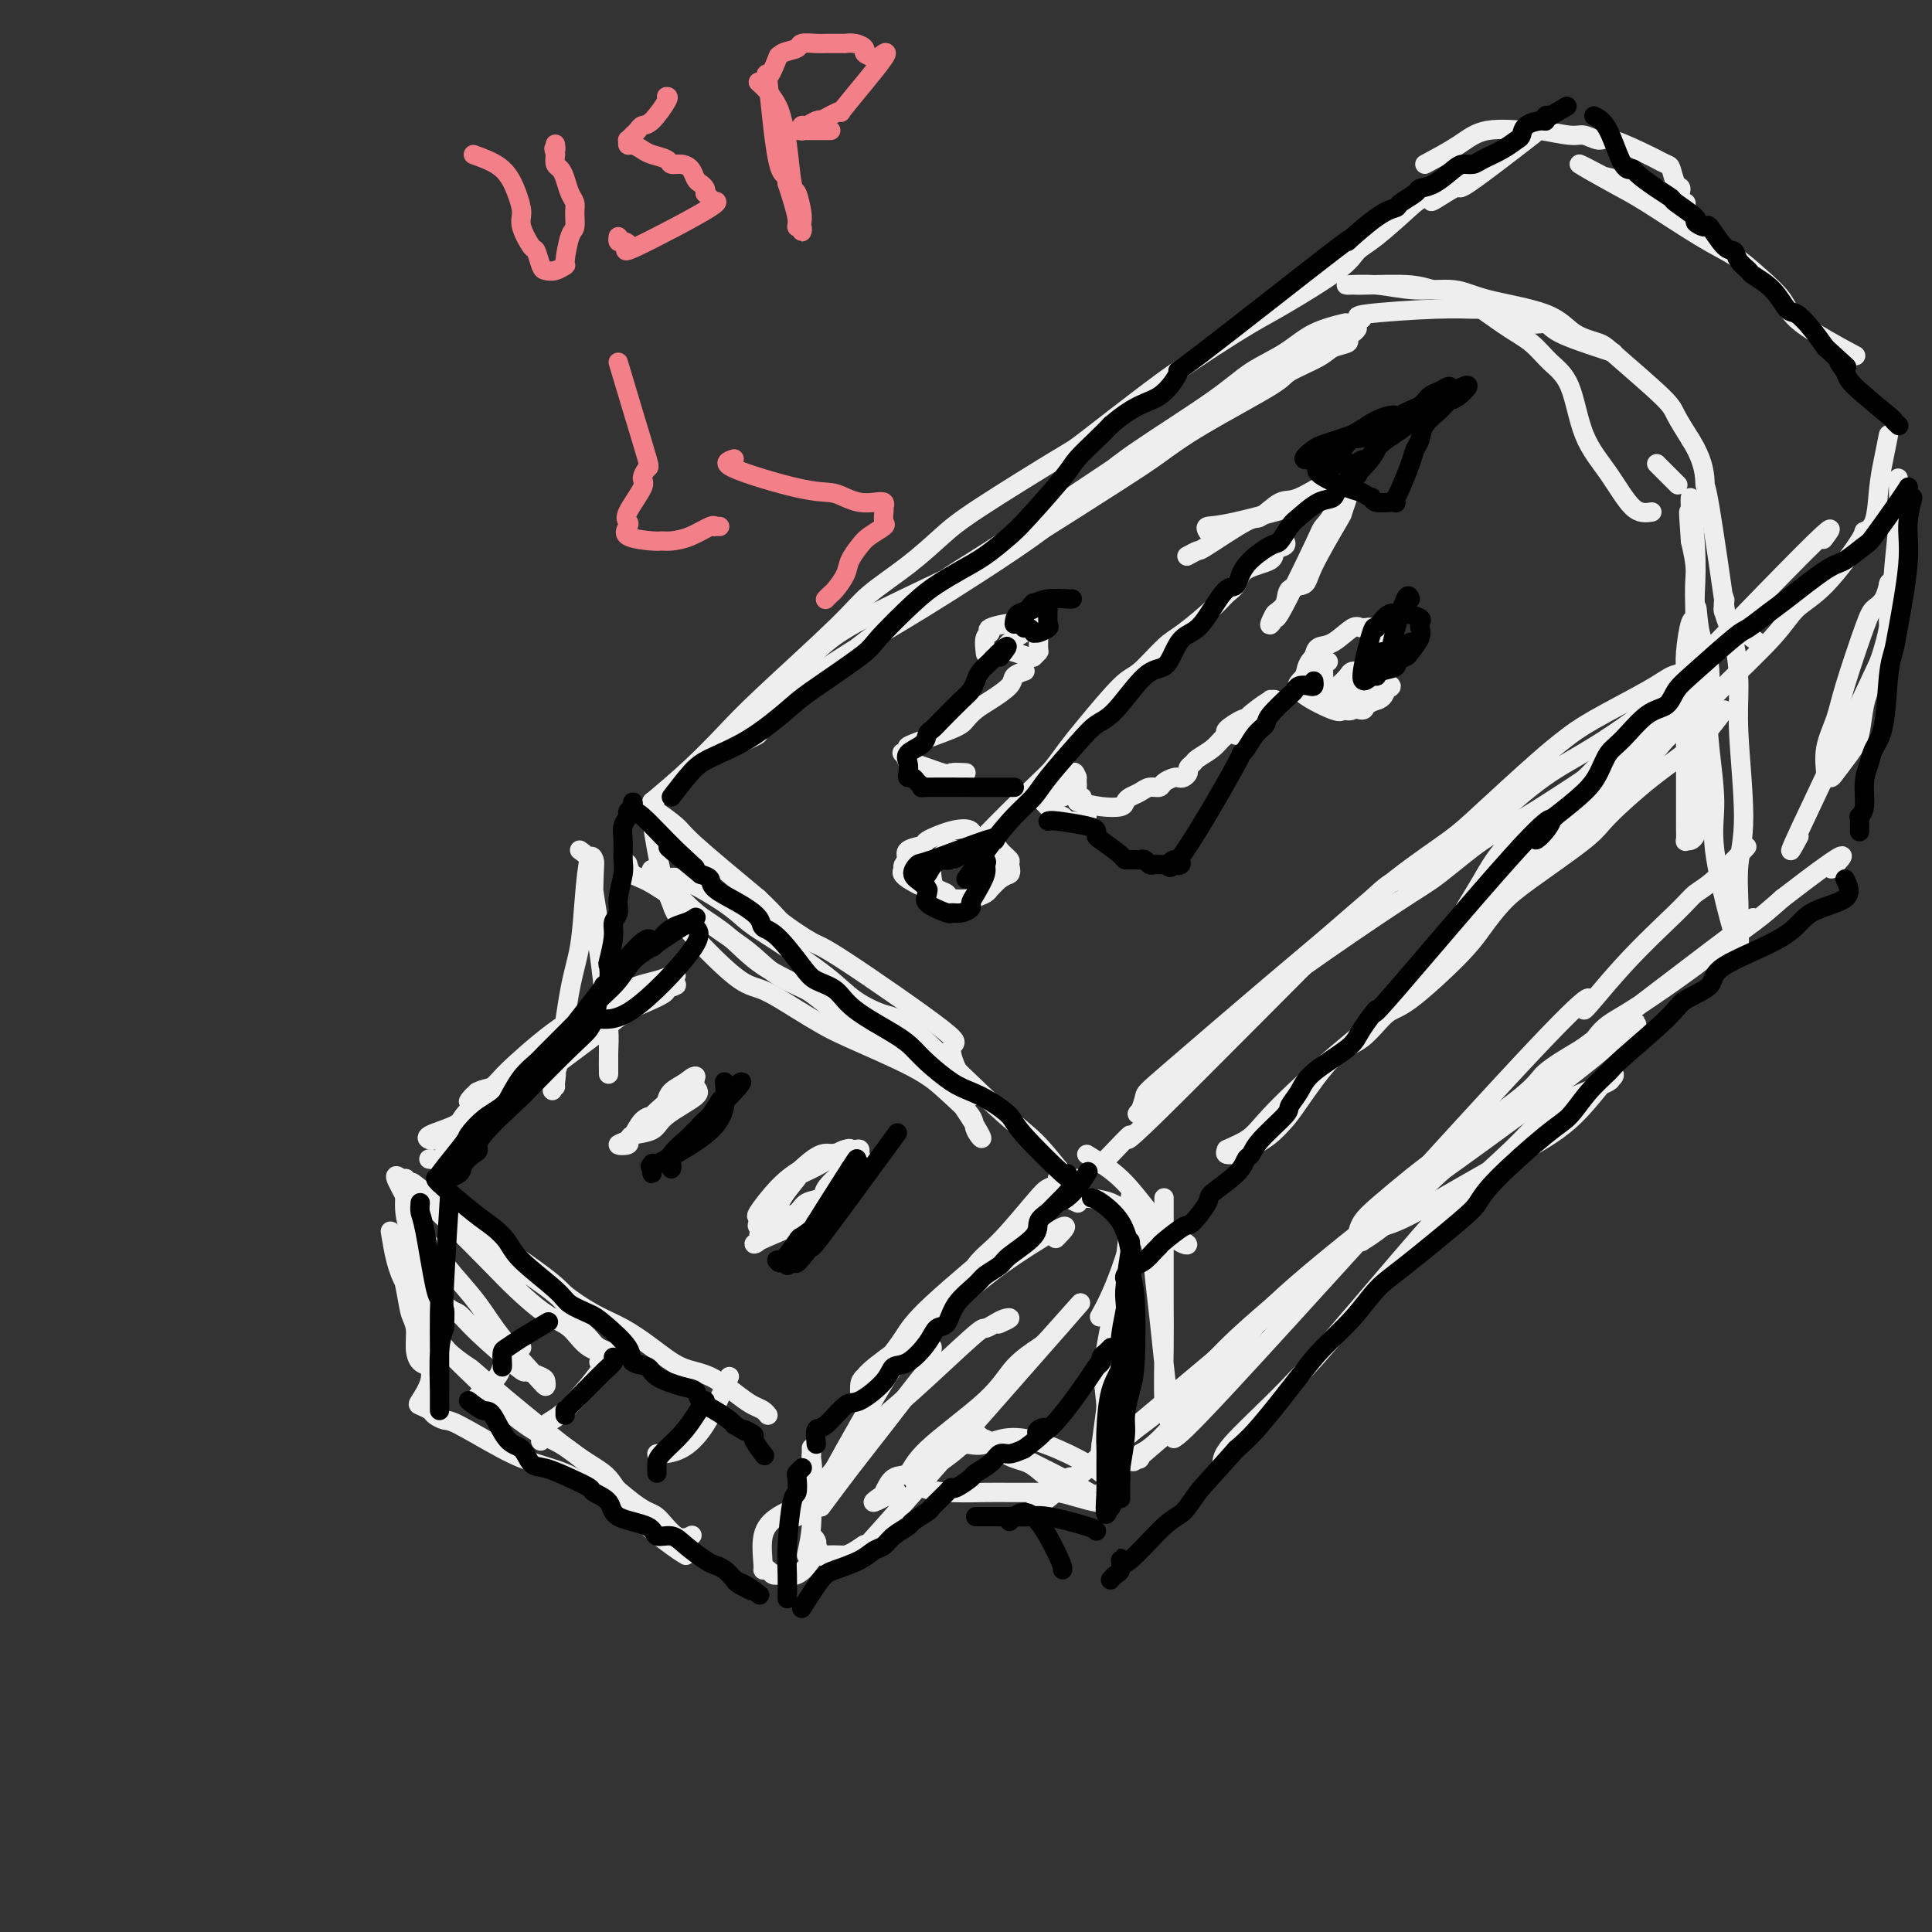 <svg viewBox='0 0 400 400' version='1.1' xmlns='http://www.w3.org/2000/svg' xmlns:xlink='http://www.w3.org/1999/xlink'><rect x="0" y="0" width="400" height="400" fill="#333333" stroke="none"/><g fill='none' stroke='rgb(238,238,238)' stroke-width='4' stroke-linecap='round' stroke-linejoin='round'><path d='M161,143c3.151,-3.297 6.302,-6.594 9,-9c2.698,-2.406 4.943,-3.920 11,-7c6.057,-3.080 15.927,-7.726 21,-10c5.073,-2.274 5.349,-2.174 10,-5c4.651,-2.826 13.675,-8.576 19,-12c5.325,-3.424 6.950,-4.521 9,-6c2.050,-1.479 4.526,-3.342 9,-6c4.474,-2.658 10.948,-6.113 14,-8c3.052,-1.887 2.684,-2.208 4,-3c1.316,-0.792 4.317,-2.057 6,-3c1.683,-0.943 2.049,-1.564 3,-2c0.951,-0.436 2.488,-0.688 3,-1c0.512,-0.312 -0.000,-0.684 0,-1c0.000,-0.316 0.513,-0.578 1,-1c0.487,-0.422 0.947,-1.006 1,-1c0.053,0.006 -0.300,0.603 -1,1c-0.700,0.397 -1.745,0.595 -4,1c-2.255,0.405 -5.718,1.016 -9,3c-3.282,1.984 -6.384,5.342 -10,8c-3.616,2.658 -7.748,4.617 -12,7c-4.252,2.383 -8.626,5.192 -13,8'/><path d='M232,96c-10.215,6.785 -18.254,12.247 -24,16c-5.746,3.753 -9.201,5.796 -11,7c-1.799,1.204 -1.942,1.570 -9,7c-7.058,5.430 -21.029,15.924 -27,21c-5.971,5.076 -3.941,4.733 -4,5c-0.059,0.267 -2.208,1.142 -4,2c-1.792,0.858 -3.227,1.698 -4,2c-0.773,0.302 -0.885,0.066 -1,0c-0.115,-0.066 -0.233,0.038 0,0c0.233,-0.038 0.818,-0.219 2,-1c1.182,-0.781 2.960,-2.161 5,-4c2.040,-1.839 4.343,-4.136 8,-7c3.657,-2.864 8.669,-6.295 13,-9c4.331,-2.705 7.983,-4.682 15,-9c7.017,-4.318 17.401,-10.975 23,-15c5.599,-4.025 6.413,-5.416 8,-7c1.587,-1.584 3.946,-3.360 6,-5c2.054,-1.640 3.803,-3.142 8,-6c4.197,-2.858 10.842,-7.071 15,-10c4.158,-2.929 5.830,-4.575 8,-6c2.170,-1.425 4.839,-2.629 7,-4c2.161,-1.371 3.812,-2.907 6,-4c2.188,-1.093 4.911,-1.741 6,-2c1.089,-0.259 0.545,-0.130 0,0'/><path d='M282,66c-0.933,-0.308 -1.865,-0.617 1,-1c2.865,-0.383 9.529,-0.841 14,-1c4.471,-0.159 6.749,-0.020 8,0c1.251,0.020 1.474,-0.081 2,0c0.526,0.081 1.355,0.344 3,1c1.645,0.656 4.105,1.707 6,2c1.895,0.293 3.226,-0.170 4,0c0.774,0.170 0.991,0.973 3,2c2.009,1.027 5.810,2.276 8,3c2.190,0.724 2.769,0.921 3,1c0.231,0.079 0.116,0.039 0,0'/><path d='M343,96c1.667,1.667 3.333,3.333 4,4c0.667,0.667 0.333,0.333 0,0'/><path d='M342,106c-1.259,0.200 -2.517,0.399 -4,-1c-1.483,-1.399 -3.189,-4.398 -5,-7c-1.811,-2.602 -3.726,-4.808 -5,-8c-1.274,-3.192 -1.908,-7.371 -3,-10c-1.092,-2.629 -2.641,-3.709 -4,-5c-1.359,-1.291 -2.529,-2.795 -4,-4c-1.471,-1.205 -3.245,-2.113 -6,-4c-2.755,-1.887 -6.491,-4.754 -9,-6c-2.509,-1.246 -3.791,-0.869 -5,-1c-1.209,-0.131 -2.346,-0.768 -5,-1c-2.654,-0.232 -6.825,-0.058 -9,0c-2.175,0.058 -2.354,-0.000 -3,0c-0.646,0.000 -1.759,0.058 -1,0c0.759,-0.058 3.389,-0.232 6,0c2.611,0.232 5.204,0.870 8,1c2.796,0.130 5.796,-0.250 8,0c2.204,0.250 3.613,1.129 7,2c3.387,0.871 8.753,1.735 12,3c3.247,1.265 4.374,2.931 6,4c1.626,1.069 3.751,1.541 5,2c1.249,0.459 1.624,0.907 4,3c2.376,2.093 6.755,5.833 9,8c2.245,2.167 2.356,2.762 3,4c0.644,1.238 1.822,3.119 3,5'/><path d='M350,91c2.987,4.684 2.955,7.895 3,9c0.045,1.105 0.166,0.105 1,5c0.834,4.895 2.381,15.684 3,20c0.619,4.316 0.309,2.158 0,0'/><path d='M357,147c-1.770,2.383 -3.540,4.766 -6,7c-2.460,2.234 -5.609,4.319 -9,7c-3.391,2.681 -7.022,5.959 -9,8c-1.978,2.041 -2.301,2.844 -5,5c-2.699,2.156 -7.772,5.664 -11,8c-3.228,2.336 -4.609,3.501 -6,5c-1.391,1.499 -2.790,3.333 -4,5c-1.210,1.667 -2.232,3.168 -5,6c-2.768,2.832 -7.284,6.996 -10,9c-2.716,2.004 -3.633,1.848 -5,3c-1.367,1.152 -3.184,3.611 -5,5c-1.816,1.389 -3.630,1.709 -6,4c-2.370,2.291 -5.297,6.555 -7,9c-1.703,2.445 -2.181,3.072 -3,4c-0.819,0.928 -1.978,2.158 -3,3c-1.022,0.842 -1.906,1.295 -3,2c-1.094,0.705 -2.396,1.663 -3,2c-0.604,0.337 -0.509,0.052 -1,0c-0.491,-0.052 -1.569,0.128 -2,0c-0.431,-0.128 -0.216,-0.564 0,-1'/><path d='M254,238c-0.650,0.174 2.226,-0.892 4,-2c1.774,-1.108 2.445,-2.257 5,-5c2.555,-2.743 6.995,-7.081 14,-13c7.005,-5.919 16.576,-13.420 21,-18c4.424,-4.580 3.700,-6.239 5,-8c1.300,-1.761 4.625,-3.624 7,-6c2.375,-2.376 3.800,-5.265 6,-8c2.200,-2.735 5.173,-5.317 7,-7c1.827,-1.683 2.506,-2.466 6,-6c3.494,-3.534 9.802,-9.817 13,-13c3.198,-3.183 3.286,-3.265 4,-4c0.714,-0.735 2.055,-2.123 3,-3c0.945,-0.877 1.493,-1.242 2,-2c0.507,-0.758 0.972,-1.907 1,-2c0.028,-0.093 -0.382,0.871 -1,2c-0.618,1.129 -1.445,2.423 -3,4c-1.555,1.577 -3.840,3.437 -6,5c-2.160,1.563 -4.196,2.829 -9,6c-4.804,3.171 -12.377,8.248 -17,11c-4.623,2.752 -6.297,3.179 -9,5c-2.703,1.821 -6.436,5.034 -9,7c-2.564,1.966 -3.960,2.683 -9,6c-5.040,3.317 -13.726,9.233 -19,13c-5.274,3.767 -7.137,5.383 -9,7'/><path d='M261,207c-16.442,12.408 -12.546,11.429 -12,12c0.546,0.571 -2.256,2.692 -4,4c-1.744,1.308 -2.428,1.801 -4,3c-1.572,1.199 -4.030,3.103 -5,4c-0.970,0.897 -0.450,0.787 0,0c0.450,-0.787 0.832,-2.252 1,-3c0.168,-0.748 0.123,-0.780 5,-5c4.877,-4.220 14.675,-12.629 21,-18c6.325,-5.371 9.177,-7.703 13,-11c3.823,-3.297 8.615,-7.557 13,-11c4.385,-3.443 8.361,-6.067 11,-8c2.639,-1.933 3.942,-3.175 7,-6c3.058,-2.825 7.872,-7.233 11,-10c3.128,-2.767 4.570,-3.892 6,-5c1.430,-1.108 2.848,-2.197 6,-4c3.152,-1.803 8.038,-4.319 11,-6c2.962,-1.681 4.000,-2.527 5,-3c1.000,-0.473 1.962,-0.573 3,-1c1.038,-0.427 2.152,-1.183 3,-2c0.848,-0.817 1.432,-1.697 2,-2c0.568,-0.303 1.121,-0.030 1,0c-0.121,0.030 -0.916,-0.183 -1,0c-0.084,0.183 0.545,0.760 -3,4c-3.545,3.240 -11.262,9.141 -17,13c-5.738,3.859 -9.497,5.674 -13,8c-3.503,2.326 -6.752,5.163 -10,8'/><path d='M311,168c-11.353,8.346 -18.236,12.712 -21,14c-2.764,1.288 -1.410,-0.502 -11,9c-9.590,9.502 -30.125,30.298 -39,39c-8.875,8.702 -6.090,5.312 -6,5c0.090,-0.312 -2.514,2.454 -4,4c-1.486,1.546 -1.853,1.870 -2,2c-0.147,0.130 -0.073,0.065 0,0'/><path d='M223,244c-0.321,0.664 -0.642,1.329 -2,0c-1.358,-1.329 -3.752,-4.651 -6,-7c-2.248,-2.349 -4.350,-3.724 -9,-8c-4.650,-4.276 -11.849,-11.452 -16,-15c-4.151,-3.548 -5.254,-3.467 -7,-4c-1.746,-0.533 -4.135,-1.680 -6,-3c-1.865,-1.320 -3.207,-2.814 -6,-5c-2.793,-2.186 -7.038,-5.064 -10,-7c-2.962,-1.936 -4.643,-2.929 -6,-4c-1.357,-1.071 -2.392,-2.219 -5,-4c-2.608,-1.781 -6.789,-4.194 -9,-5c-2.211,-0.806 -2.451,-0.003 -3,0c-0.549,0.003 -1.407,-0.793 -2,-1c-0.593,-0.207 -0.923,0.176 -1,0c-0.077,-0.176 0.097,-0.912 0,-1c-0.097,-0.088 -0.467,0.470 0,1c0.467,0.530 1.771,1.030 3,2c1.229,0.970 2.383,2.409 4,4c1.617,1.591 3.696,3.335 6,5c2.304,1.665 4.834,3.250 7,5c2.166,1.750 3.968,3.663 6,5c2.032,1.337 4.295,2.096 8,4c3.705,1.904 8.853,4.952 14,8'/><path d='M183,214c4.347,2.545 4.215,2.907 5,4c0.785,1.093 2.487,2.916 4,4c1.513,1.084 2.835,1.428 5,4c2.165,2.572 5.172,7.373 6,9c0.828,1.627 -0.522,0.080 -1,-1c-0.478,-1.080 -0.083,-1.692 -1,-3c-0.917,-1.308 -3.144,-3.310 -5,-5c-1.856,-1.690 -3.339,-3.066 -7,-5c-3.661,-1.934 -9.498,-4.426 -13,-6c-3.502,-1.574 -4.668,-2.231 -6,-3c-1.332,-0.769 -2.828,-1.650 -5,-3c-2.172,-1.350 -5.018,-3.169 -7,-4c-1.982,-0.831 -3.099,-0.676 -6,-3c-2.901,-2.324 -7.586,-7.128 -10,-10c-2.414,-2.872 -2.556,-3.811 -3,-5c-0.444,-1.189 -1.191,-2.627 -2,-6c-0.809,-3.373 -1.681,-8.682 -2,-11c-0.319,-2.318 -0.086,-1.645 0,-2c0.086,-0.355 0.025,-1.738 0,-2c-0.025,-0.262 -0.012,0.598 0,1c0.012,0.402 0.024,0.345 1,1c0.976,0.655 2.917,2.023 4,3c1.083,0.977 1.310,1.565 4,4c2.690,2.435 7.845,6.718 13,11'/><path d='M157,186c4.200,3.991 3.701,3.968 5,5c1.299,1.032 4.396,3.121 6,4c1.604,0.879 1.716,0.550 7,4c5.284,3.450 15.741,10.679 20,14c4.259,3.321 2.318,2.736 2,4c-0.318,1.264 0.985,4.379 2,6c1.015,1.621 1.741,1.748 2,2c0.259,0.252 0.050,0.629 0,1c-0.050,0.371 0.060,0.737 0,1c-0.060,0.263 -0.290,0.423 -1,0c-0.710,-0.423 -1.899,-1.430 -3,-2c-1.101,-0.570 -2.113,-0.704 -6,-3c-3.887,-2.296 -10.650,-6.754 -15,-10c-4.350,-3.246 -6.288,-5.279 -9,-7c-2.712,-1.721 -6.197,-3.128 -9,-5c-2.803,-1.872 -4.923,-4.208 -7,-6c-2.077,-1.792 -4.112,-3.041 -7,-5c-2.888,-1.959 -6.630,-4.628 -9,-6c-2.370,-1.372 -3.369,-1.446 -4,-2c-0.631,-0.554 -0.895,-1.587 -1,-2c-0.105,-0.413 -0.053,-0.207 0,0'/><path d='M120,176c0.823,0.588 1.646,1.176 2,2c0.354,0.824 0.238,1.883 1,7c0.762,5.117 2.400,14.290 3,19c0.600,4.710 0.161,4.956 0,6c-0.161,1.044 -0.043,2.885 0,4c0.043,1.115 0.011,1.502 0,3c-0.011,1.498 -0.002,4.105 0,5c0.002,0.895 -0.002,0.077 0,0c0.002,-0.077 0.012,0.589 0,0c-0.012,-0.589 -0.045,-2.431 0,-4c0.045,-1.569 0.170,-2.865 0,-5c-0.170,-2.135 -0.633,-5.110 -1,-8c-0.367,-2.890 -0.637,-5.694 -1,-8c-0.363,-2.306 -0.818,-4.113 -1,-7c-0.182,-2.887 -0.089,-6.854 0,-9c0.089,-2.146 0.176,-2.470 0,-3c-0.176,-0.530 -0.614,-1.267 -1,0c-0.386,1.267 -0.719,4.538 -1,8c-0.281,3.462 -0.508,7.113 -1,10c-0.492,2.887 -1.248,5.008 -2,9c-0.752,3.992 -1.501,9.855 -2,13c-0.499,3.145 -0.750,3.573 -1,4'/><path d='M115,222c-1.238,6.989 -0.332,2.461 0,1c0.332,-1.461 0.089,0.145 0,1c-0.089,0.855 -0.026,0.959 0,1c0.026,0.041 0.013,0.021 0,0'/><path d='M139,203c-1.425,0.254 -2.849,0.507 -4,1c-1.151,0.493 -2.028,1.225 -5,3c-2.972,1.775 -8.039,4.592 -11,6c-2.961,1.408 -3.816,1.406 -5,2c-1.184,0.594 -2.698,1.783 -4,3c-1.302,1.217 -2.393,2.461 -4,4c-1.607,1.539 -3.732,3.372 -5,4c-1.268,0.628 -1.680,0.051 -2,0c-0.320,-0.051 -0.550,0.425 -1,1c-0.450,0.575 -1.121,1.248 -1,1c0.121,-0.248 1.035,-1.417 2,-2c0.965,-0.583 1.980,-0.579 3,-1c1.020,-0.421 2.044,-1.267 6,-4c3.956,-2.733 10.845,-7.352 15,-10c4.155,-2.648 5.578,-3.324 7,-4'/><path d='M130,207c6.920,-4.230 8.218,-4.804 9,-5c0.782,-0.196 1.046,-0.014 1,0c-0.046,0.014 -0.404,-0.139 -1,0c-0.596,0.139 -1.430,0.572 -3,1c-1.570,0.428 -3.875,0.851 -6,2c-2.125,1.149 -4.070,3.024 -6,4c-1.930,0.976 -3.844,1.052 -7,3c-3.156,1.948 -7.552,5.768 -10,8c-2.448,2.232 -2.948,2.878 -4,4c-1.052,1.122 -2.657,2.721 -4,4c-1.343,1.279 -2.425,2.238 -3,3c-0.575,0.762 -0.645,1.328 -2,2c-1.355,0.672 -3.996,1.452 -5,2c-1.004,0.548 -0.372,0.865 0,1c0.372,0.135 0.486,0.089 1,0c0.514,-0.089 1.430,-0.219 3,-1c1.570,-0.781 3.794,-2.212 6,-4c2.206,-1.788 4.394,-3.932 7,-6c2.606,-2.068 5.629,-4.060 8,-6c2.371,-1.940 4.091,-3.827 8,-6c3.909,-2.173 10.006,-4.632 13,-6c2.994,-1.368 2.885,-1.645 3,-2c0.115,-0.355 0.454,-0.788 1,-1c0.546,-0.212 1.299,-0.203 1,0c-0.299,0.203 -1.649,0.602 -3,1'/><path d='M137,205c6.378,-4.084 -1.675,0.707 -4,2c-2.325,1.293 1.080,-0.912 -4,3c-5.080,3.912 -18.645,13.942 -24,18c-5.355,4.058 -2.500,2.144 -3,3c-0.500,0.856 -4.356,4.482 -6,6c-1.644,1.518 -1.075,0.929 -1,1c0.075,0.071 -0.345,0.804 -1,1c-0.655,0.196 -1.547,-0.143 -2,0c-0.453,0.143 -0.468,0.769 -1,1c-0.532,0.231 -1.581,0.066 -2,0c-0.419,-0.066 -0.210,-0.033 0,0'/><path d='M84,244c0.062,0.322 0.124,0.643 0,2c-0.124,1.357 -0.434,3.748 0,6c0.434,2.252 1.612,4.363 2,6c0.388,1.637 -0.015,2.800 1,5c1.015,2.200 3.446,5.436 5,7c1.554,1.564 2.231,1.455 3,2c0.769,0.545 1.632,1.742 4,4c2.368,2.258 6.243,5.576 8,7c1.757,1.424 1.398,0.955 2,1c0.602,0.045 2.167,0.604 3,1c0.833,0.396 0.934,0.628 1,1c0.066,0.372 0.097,0.884 0,1c-0.097,0.116 -0.322,-0.162 -2,-2c-1.678,-1.838 -4.811,-5.235 -7,-8c-2.189,-2.765 -3.436,-4.898 -5,-7c-1.564,-2.102 -3.447,-4.172 -5,-6c-1.553,-1.828 -2.777,-3.414 -4,-5'/><path d='M90,259c-4.509,-5.714 -4.782,-7.001 -5,-8c-0.218,-0.999 -0.380,-1.712 -1,-3c-0.620,-1.288 -1.696,-3.150 -2,-4c-0.304,-0.850 0.165,-0.688 1,0c0.835,0.688 2.037,1.902 3,3c0.963,1.098 1.687,2.079 3,3c1.313,0.921 3.216,1.783 5,3c1.784,1.217 3.451,2.791 5,4c1.549,1.209 2.982,2.053 6,4c3.018,1.947 7.622,4.998 10,7c2.378,2.002 2.529,2.957 3,4c0.471,1.043 1.263,2.174 2,3c0.737,0.826 1.419,1.347 2,2c0.581,0.653 1.060,1.440 2,2c0.940,0.560 2.341,0.895 2,1c-0.341,0.105 -2.425,-0.018 -4,-1c-1.575,-0.982 -2.641,-2.823 -4,-4c-1.359,-1.177 -3.009,-1.690 -5,-3c-1.991,-1.310 -4.322,-3.415 -6,-5c-1.678,-1.585 -2.704,-2.648 -5,-5c-2.296,-2.352 -5.863,-5.991 -8,-8c-2.137,-2.009 -2.845,-2.387 -3,-3c-0.155,-0.613 0.241,-1.461 0,-2c-0.241,-0.539 -1.121,-0.770 -2,-1'/><path d='M89,248c-6.098,-5.352 -3.844,-3.234 2,1c5.844,4.234 15.279,10.582 20,14c4.721,3.418 4.729,3.907 6,5c1.271,1.093 3.804,2.791 6,4c2.196,1.209 4.055,1.931 6,3c1.945,1.069 3.977,2.486 6,4c2.023,1.514 4.037,3.127 6,4c1.963,0.873 3.875,1.008 6,2c2.125,0.992 4.465,2.840 6,4c1.535,1.160 2.267,1.630 3,2c0.733,0.370 1.467,0.638 2,1c0.533,0.362 0.867,0.818 1,1c0.133,0.182 0.067,0.091 0,0'/><path d='M87,270c-1.069,-1.265 -2.139,-2.530 -3,-4c-0.861,-1.470 -1.515,-3.145 -2,-5c-0.485,-1.855 -0.803,-3.889 -1,-5c-0.197,-1.111 -0.274,-1.297 0,-1c0.274,0.297 0.901,1.079 1,1c0.099,-0.079 -0.328,-1.018 0,1c0.328,2.018 1.410,6.992 2,10c0.590,3.008 0.687,4.049 1,5c0.313,0.951 0.841,1.814 1,3c0.159,1.186 -0.051,2.697 0,4c0.051,1.303 0.363,2.397 1,3c0.637,0.603 1.597,0.715 2,1c0.403,0.285 0.247,0.745 0,-2c-0.247,-2.745 -0.584,-8.693 -1,-12c-0.416,-3.307 -0.911,-3.972 -1,-5c-0.089,-1.028 0.228,-2.419 0,-4c-0.228,-1.581 -0.999,-3.352 -1,-4c-0.001,-0.648 0.769,-0.175 1,0c0.231,0.175 -0.077,0.050 0,1c0.077,0.950 0.538,2.975 1,5'/><path d='M88,262c0.544,3.784 0.904,10.242 1,14c0.096,3.758 -0.072,4.814 0,6c0.072,1.186 0.386,2.503 0,4c-0.386,1.497 -1.470,3.176 -2,4c-0.530,0.824 -0.506,0.795 0,1c0.506,0.205 1.495,0.646 2,1c0.505,0.354 0.527,0.623 1,1c0.473,0.377 1.396,0.863 2,1c0.604,0.137 0.887,-0.076 3,1c2.113,1.076 6.055,3.441 9,5c2.945,1.559 4.894,2.310 7,3c2.106,0.690 4.370,1.317 6,2c1.630,0.683 2.625,1.423 6,3c3.375,1.577 9.130,3.992 12,6c2.870,2.008 2.856,3.608 3,4c0.144,0.392 0.447,-0.423 1,0c0.553,0.423 1.356,2.083 2,3c0.644,0.917 1.128,1.091 1,1c-0.128,-0.091 -0.869,-0.447 -3,-2c-2.131,-1.553 -5.654,-4.303 -8,-7c-2.346,-2.697 -3.516,-5.342 -5,-7c-1.484,-1.658 -3.281,-2.331 -7,-5c-3.719,-2.669 -9.359,-7.335 -15,-12'/><path d='M104,289c-7.067,-6.148 -6.233,-5.518 -7,-6c-0.767,-0.482 -3.135,-2.077 -5,-4c-1.865,-1.923 -3.227,-4.176 -3,-4c0.227,0.176 2.044,2.781 4,5c1.956,2.219 4.050,4.052 6,6c1.950,1.948 3.756,4.010 6,6c2.244,1.990 4.925,3.907 7,5c2.075,1.093 3.544,1.361 7,4c3.456,2.639 8.898,7.649 12,10c3.102,2.351 3.862,2.042 5,3c1.138,0.958 2.652,3.181 4,4c1.348,0.819 2.528,0.234 3,0c0.472,-0.234 0.236,-0.117 0,0'/><path d='M167,322c0.423,-1.976 0.845,-3.952 1,-6c0.155,-2.048 0.041,-4.170 0,-7c-0.041,-2.830 -0.009,-6.370 0,-8c0.009,-1.630 -0.005,-1.350 0,-1c0.005,0.350 0.029,0.771 0,1c-0.029,0.229 -0.111,0.268 0,1c0.111,0.732 0.414,2.159 0,4c-0.414,1.841 -1.547,4.098 -2,5c-0.453,0.902 -0.227,0.451 0,0'/><path d='M170,312c1.942,-2.620 3.884,-5.240 6,-8c2.116,-2.760 4.406,-5.660 7,-9c2.594,-3.340 5.494,-7.119 7,-9c1.506,-1.881 1.620,-1.865 2,-3c0.380,-1.135 1.025,-3.421 1,-4c-0.025,-0.579 -0.722,0.549 -1,1c-0.278,0.451 -0.139,0.226 0,0'/><path d='M165,314c2.234,-2.942 4.467,-5.884 7,-9c2.533,-3.116 5.364,-6.407 8,-9c2.636,-2.593 5.076,-4.488 9,-8c3.924,-3.512 9.330,-8.641 12,-11c2.670,-2.359 2.603,-1.949 3,-2c0.397,-0.051 1.258,-0.563 2,-1c0.742,-0.437 1.364,-0.797 2,-1c0.636,-0.203 1.287,-0.247 1,0c-0.287,0.247 -1.510,0.785 -2,1c-0.490,0.215 -0.245,0.108 0,0'/><path d='M166,308c1.493,0.260 2.986,0.519 4,0c1.014,-0.519 1.548,-1.817 5,-8c3.452,-6.183 9.821,-17.249 14,-23c4.179,-5.751 6.169,-6.185 8,-8c1.831,-1.815 3.503,-5.011 5,-7c1.497,-1.989 2.818,-2.771 5,-5c2.182,-2.229 5.226,-5.905 7,-8c1.774,-2.095 2.279,-2.611 3,-3c0.721,-0.389 1.659,-0.652 2,-1c0.341,-0.348 0.086,-0.779 0,-1c-0.086,-0.221 -0.004,-0.230 0,0c0.004,0.230 -0.070,0.699 -1,2c-0.930,1.301 -2.716,3.433 -4,5c-1.284,1.567 -2.067,2.569 -6,6c-3.933,3.431 -11.015,9.289 -15,13c-3.985,3.711 -4.871,5.273 -6,7c-1.129,1.727 -2.499,3.618 -4,5c-1.501,1.382 -3.133,2.256 -4,3c-0.867,0.744 -0.970,1.360 -1,2c-0.030,0.640 0.013,1.306 0,1c-0.013,-0.306 -0.080,-1.582 1,-3c1.080,-1.418 3.309,-2.976 6,-5c2.691,-2.024 5.846,-4.512 9,-7'/><path d='M194,273c3.968,-3.648 5.889,-5.268 8,-7c2.111,-1.732 4.411,-3.578 8,-6c3.589,-2.422 8.466,-5.421 10,-6c1.534,-0.579 -0.276,1.263 -1,2c-0.724,0.737 -0.362,0.368 0,0'/><path d='M167,311c-0.484,0.271 -0.968,0.542 -2,1c-1.032,0.458 -2.613,1.102 -4,2c-1.387,0.898 -2.579,2.048 -3,4c-0.421,1.952 -0.070,4.705 0,6c0.070,1.295 -0.142,1.131 0,1c0.142,-0.131 0.639,-0.228 1,0c0.361,0.228 0.587,0.783 1,1c0.413,0.217 1.015,0.097 1,0c-0.015,-0.097 -0.645,-0.173 0,0c0.645,0.173 2.565,0.593 4,0c1.435,-0.593 2.386,-2.200 3,-3c0.614,-0.800 0.893,-0.793 1,-1c0.107,-0.207 0.042,-0.626 0,-1c-0.042,-0.374 -0.061,-0.701 0,-1c0.061,-0.299 0.202,-0.570 0,-1c-0.202,-0.430 -0.747,-1.019 -1,-1c-0.253,0.019 -0.214,0.646 0,1c0.214,0.354 0.604,0.435 1,1c0.396,0.565 0.799,1.614 1,2c0.201,0.386 0.200,0.110 1,0c0.800,-0.110 2.400,-0.055 4,0'/><path d='M175,322c2.194,-0.584 4.679,-3.045 4,-2c-0.679,1.045 -4.524,5.597 4,-4c8.524,-9.597 29.415,-33.342 37,-42c7.585,-8.658 1.865,-2.228 -1,1c-2.865,3.228 -2.874,3.254 -4,4c-1.126,0.746 -3.369,2.211 -5,4c-1.631,1.789 -2.651,3.902 -6,7c-3.349,3.098 -9.029,7.182 -12,10c-2.971,2.818 -3.235,4.368 -4,5c-0.765,0.632 -2.033,0.344 -3,1c-0.967,0.656 -1.635,2.256 -2,3c-0.365,0.744 -0.428,0.632 -1,1c-0.572,0.368 -1.654,1.214 -1,1c0.654,-0.214 3.044,-1.490 4,-2c0.956,-0.510 0.478,-0.255 0,0'/><path d='M225,239c2.436,1.496 4.872,2.992 7,5c2.128,2.008 3.949,4.528 6,7c2.051,2.472 4.334,4.897 6,6c1.666,1.103 2.717,0.885 1,0c-1.717,-0.885 -6.203,-2.438 -9,-4c-2.797,-1.562 -3.907,-3.134 -6,-4c-2.093,-0.866 -5.170,-1.027 -7,-1c-1.830,0.027 -2.413,0.242 -3,0c-0.587,-0.242 -1.178,-0.941 -1,-1c0.178,-0.059 1.125,0.523 2,1c0.875,0.477 1.679,0.851 2,1c0.321,0.149 0.161,0.075 0,0'/><path d='M241,248c0.002,3.595 0.003,7.190 0,11c-0.003,3.810 -0.011,7.835 0,11c0.011,3.165 0.041,5.470 0,9c-0.041,3.530 -0.154,8.284 0,11c0.154,2.716 0.575,3.394 1,4c0.425,0.606 0.853,1.139 1,2c0.147,0.861 0.012,2.050 0,2c-0.012,-0.050 0.100,-1.340 0,-2c-0.100,-0.660 -0.413,-0.691 -1,-5c-0.587,-4.309 -1.447,-12.894 -2,-18c-0.553,-5.106 -0.798,-6.731 -1,-9c-0.202,-2.269 -0.361,-5.182 -1,-7c-0.639,-1.818 -1.757,-2.542 -2,-4c-0.243,-1.458 0.388,-3.648 0,-4c-0.388,-0.352 -1.797,1.136 -2,0c-0.203,-1.136 0.799,-4.896 0,3c-0.799,7.896 -3.400,27.448 -6,47'/><path d='M228,299c-0.905,6.790 0.832,-1.234 1,-6c0.168,-4.766 -1.234,-6.274 0,-14c1.234,-7.726 5.104,-21.669 6,-25c0.896,-3.331 -1.182,3.949 -3,9c-1.818,5.051 -3.377,7.872 -4,9c-0.623,1.128 -0.312,0.564 0,0'/><path d='M228,309c1.455,-0.865 2.910,-1.731 0,-4c-2.910,-2.269 -10.183,-5.942 -15,-7c-4.817,-1.058 -7.176,0.499 -9,1c-1.824,0.501 -3.113,-0.055 -4,0c-0.887,0.055 -1.374,0.723 -3,2c-1.626,1.277 -4.392,3.165 -6,4c-1.608,0.835 -2.058,0.616 -2,1c0.058,0.384 0.624,1.371 2,2c1.376,0.629 3.563,0.900 6,1c2.437,0.100 5.126,0.027 7,0c1.874,-0.027 2.935,-0.010 6,0c3.065,0.010 8.134,0.012 10,0c1.866,-0.012 0.531,-0.038 0,0c-0.531,0.038 -0.256,0.141 0,0c0.256,-0.141 0.493,-0.525 0,-1c-0.493,-0.475 -1.715,-1.039 -3,-2c-1.285,-0.961 -2.635,-2.318 -4,-3c-1.365,-0.682 -2.747,-0.688 -5,-2c-2.253,-1.312 -5.376,-3.930 -7,-5c-1.624,-1.070 -1.750,-0.591 -1,0c0.750,0.591 2.375,1.296 4,2'/><path d='M204,298c3.102,1.611 9.358,4.638 14,7c4.642,2.362 7.671,4.058 9,5c1.329,0.942 0.958,1.128 0,1c-0.958,-0.128 -2.504,-0.570 -4,-1c-1.496,-0.430 -2.941,-0.846 -4,-1c-1.059,-0.154 -1.731,-0.044 -2,0c-0.269,0.044 -0.134,0.022 0,0'/><path d='M253,303c0.055,-0.907 0.111,-1.815 2,-4c1.889,-2.185 5.612,-5.648 9,-9c3.388,-3.352 6.443,-6.592 12,-13c5.557,-6.408 13.617,-15.985 18,-21c4.383,-5.015 5.087,-5.468 8,-8c2.913,-2.532 8.033,-7.144 11,-10c2.967,-2.856 3.781,-3.957 5,-5c1.219,-1.043 2.841,-2.029 4,-3c1.159,-0.971 1.853,-1.927 4,-3c2.147,-1.073 5.747,-2.263 7,-3c1.253,-0.737 0.159,-1.022 0,-1c-0.159,0.022 0.617,0.351 1,0c0.383,-0.351 0.371,-1.383 -1,0c-1.371,1.383 -4.103,5.180 -7,8c-2.897,2.820 -5.959,4.664 -10,7c-4.041,2.336 -9.060,5.163 -14,8c-4.940,2.837 -9.801,5.684 -13,7c-3.199,1.316 -4.736,1.101 -9,4c-4.264,2.899 -11.256,8.911 -16,13c-4.744,4.089 -7.239,6.255 -10,9c-2.761,2.745 -5.789,6.070 -9,9c-3.211,2.930 -6.606,5.465 -10,8'/><path d='M235,296c-10.321,8.747 -13.622,11.114 -14,11c-0.378,-0.114 2.168,-2.710 -1,0c-3.168,2.710 -12.051,10.724 1,0c13.051,-10.724 48.035,-40.186 63,-53c14.965,-12.814 9.911,-8.979 10,-9c0.089,-0.021 5.321,-3.899 9,-7c3.679,-3.101 5.804,-5.426 8,-7c2.196,-1.574 4.464,-2.398 8,-5c3.536,-2.602 8.340,-6.983 11,-9c2.660,-2.017 3.178,-1.669 4,-2c0.822,-0.331 1.950,-1.339 3,-2c1.050,-0.661 2.024,-0.973 2,-1c-0.024,-0.027 -1.045,0.232 -1,0c0.045,-0.232 1.155,-0.956 -1,1c-2.155,1.956 -7.575,6.590 -16,13c-8.425,6.410 -19.854,14.595 -26,19c-6.146,4.405 -7.007,5.029 -12,9c-4.993,3.971 -14.116,11.287 -19,16c-4.884,4.713 -5.528,6.822 -7,9c-1.472,2.178 -3.770,4.426 -7,8c-3.230,3.574 -7.392,8.473 -10,11c-2.608,2.527 -3.664,2.680 -4,3c-0.336,0.320 0.047,0.806 0,1c-0.047,0.194 -0.523,0.097 -1,0'/><path d='M235,302c-2.262,2.950 6.584,-5.676 8,-6c1.416,-0.324 -4.599,7.652 10,-8c14.599,-15.652 49.812,-54.932 65,-71c15.188,-16.068 10.352,-8.924 10,-8c-0.352,0.924 3.781,-4.374 8,-9c4.219,-4.626 8.526,-8.582 11,-11c2.474,-2.418 3.117,-3.298 4,-4c0.883,-0.702 2.007,-1.228 4,-3c1.993,-1.772 4.855,-4.792 6,-6c1.145,-1.208 0.572,-0.604 0,0'/><path d='M364,133c-1.352,-0.977 -2.704,-1.953 -4,-3c-1.296,-1.047 -2.537,-2.164 -3,-3c-0.463,-0.836 -0.148,-1.391 0,-2c0.148,-0.609 0.129,-1.272 0,-1c-0.129,0.272 -0.370,1.480 0,3c0.370,1.520 1.349,3.351 2,6c0.651,2.649 0.973,6.116 1,9c0.027,2.884 -0.242,5.187 0,10c0.242,4.813 0.994,12.138 1,17c0.006,4.862 -0.734,7.262 -1,10c-0.266,2.738 -0.057,5.813 0,8c0.057,2.187 -0.038,3.487 0,5c0.038,1.513 0.209,3.240 0,4c-0.209,0.760 -0.797,0.555 -1,0c-0.203,-0.555 -0.019,-1.458 0,-2c0.019,-0.542 -0.126,-0.723 -1,-4c-0.874,-3.277 -2.477,-9.650 -3,-14c-0.523,-4.350 0.032,-6.679 0,-10c-0.032,-3.321 -0.652,-7.636 -1,-11c-0.348,-3.364 -0.423,-5.778 -1,-11c-0.577,-5.222 -1.655,-13.252 -2,-18c-0.345,-4.748 0.044,-6.214 0,-8c-0.044,-1.786 -0.522,-3.893 -1,-6'/><path d='M350,112c-0.757,-10.375 -0.151,-4.313 0,-4c0.151,0.313 -0.153,-5.123 0,-5c0.153,0.123 0.763,5.804 1,10c0.237,4.196 0.102,6.906 0,9c-0.102,2.094 -0.170,3.572 0,8c0.170,4.428 0.579,11.805 1,16c0.421,4.195 0.855,5.208 1,7c0.145,1.792 0.001,4.364 0,6c-0.001,1.636 0.141,2.337 0,4c-0.141,1.663 -0.563,4.287 -1,6c-0.437,1.713 -0.888,2.513 -1,3c-0.112,0.487 0.113,0.659 0,1c-0.113,0.341 -0.566,0.851 -1,1c-0.434,0.149 -0.848,-0.065 -1,0c-0.152,0.065 -0.041,0.407 0,0c0.041,-0.407 0.011,-1.564 0,-3c-0.011,-1.436 -0.004,-3.150 0,-6c0.004,-2.850 0.004,-6.834 0,-10c-0.004,-3.166 -0.011,-5.512 0,-8c0.011,-2.488 0.042,-5.117 0,-7c-0.042,-1.883 -0.155,-3.021 0,-5c0.155,-1.979 0.578,-4.798 1,-6c0.422,-1.202 0.845,-0.785 1,-1c0.155,-0.215 0.044,-1.061 0,-1c-0.044,0.061 -0.022,1.031 0,2'/><path d='M351,129c0.366,-6.778 0.281,-1.224 1,2c0.719,3.224 2.241,4.118 2,11c-0.241,6.882 -2.247,19.753 -3,25c-0.753,5.247 -0.253,2.870 0,2c0.253,-0.870 0.261,-0.234 0,0c-0.261,0.234 -0.789,0.067 -1,0c-0.211,-0.067 -0.106,-0.033 0,0'/><path d='M108,279c-0.627,0.657 -1.254,1.313 -2,2c-0.746,0.687 -1.610,1.403 -2,2c-0.390,0.597 -0.304,1.074 -1,2c-0.696,0.926 -2.173,2.301 -3,3c-0.827,0.699 -1.005,0.724 -1,1c0.005,0.276 0.194,0.805 0,1c-0.194,0.195 -0.770,0.056 -1,0c-0.230,-0.056 -0.115,-0.028 0,0'/><path d='M124,282c0.679,0.006 1.359,0.013 0,2c-1.359,1.987 -4.756,5.955 -7,8c-2.244,2.045 -3.335,2.166 -4,3c-0.665,0.834 -0.904,2.381 -1,3c-0.096,0.619 -0.048,0.309 0,0'/><path d='M151,285c-1.660,3.691 -3.321,7.381 -5,10c-1.679,2.619 -3.378,4.166 -5,5c-1.622,0.834 -3.167,0.955 -4,1c-0.833,0.045 -0.952,0.013 -1,0c-0.048,-0.013 -0.024,-0.006 0,0'/><path d='M144,223c-0.343,0.846 -0.686,1.692 -1,2c-0.314,0.308 -0.598,0.079 -2,1c-1.402,0.921 -3.921,2.992 -5,4c-1.079,1.008 -0.717,0.953 -1,1c-0.283,0.047 -1.210,0.195 -2,1c-0.790,0.805 -1.444,2.265 -2,3c-0.556,0.735 -1.014,0.744 -1,1c0.014,0.256 0.501,0.761 0,1c-0.501,0.239 -1.989,0.214 -2,0c-0.011,-0.214 1.456,-0.617 2,-1c0.544,-0.383 0.166,-0.745 1,-1c0.834,-0.255 2.878,-0.401 4,-1c1.122,-0.599 1.320,-1.649 3,-3c1.680,-1.351 4.842,-3.001 6,-4c1.158,-0.999 0.312,-1.346 0,-2c-0.312,-0.654 -0.089,-1.615 0,-2c0.089,-0.385 0.045,-0.192 0,0'/><path d='M144,223c-0.287,-0.482 -1.005,0.314 -2,1c-0.995,0.686 -2.268,1.262 -3,2c-0.732,0.738 -0.923,1.640 -1,2c-0.077,0.360 -0.038,0.180 0,0'/><path d='M175,239c-0.708,-0.257 -1.415,-0.515 -3,0c-1.585,0.515 -4.046,1.801 -6,3c-1.954,1.199 -3.401,2.311 -5,4c-1.599,1.689 -3.350,3.955 -4,5c-0.650,1.045 -0.198,0.868 0,1c0.198,0.132 0.144,0.572 0,1c-0.144,0.428 -0.376,0.845 0,1c0.376,0.155 1.362,0.049 2,0c0.638,-0.049 0.929,-0.042 2,0c1.071,0.042 2.921,0.120 5,-1c2.079,-1.120 4.385,-3.438 6,-5c1.615,-1.562 2.538,-2.370 3,-3c0.462,-0.630 0.461,-1.083 1,-2c0.539,-0.917 1.617,-2.299 2,-3c0.383,-0.701 0.072,-0.721 0,-1c-0.072,-0.279 0.094,-0.817 0,-1c-0.094,-0.183 -0.448,-0.011 -1,0c-0.552,0.011 -1.300,-0.140 -2,0c-0.700,0.140 -1.350,0.570 -2,1'/><path d='M173,239c-1.314,-0.236 -2.101,-0.326 -3,0c-0.899,0.326 -1.912,1.068 -3,2c-1.088,0.932 -2.251,2.053 -4,4c-1.749,1.947 -4.086,4.718 -5,6c-0.914,1.282 -0.407,1.074 0,1c0.407,-0.074 0.712,-0.012 1,0c0.288,0.012 0.557,-0.024 1,0c0.443,0.024 1.058,0.107 2,0c0.942,-0.107 2.210,-0.403 3,-1c0.790,-0.597 1.102,-1.493 2,-2c0.898,-0.507 2.383,-0.625 3,-1c0.617,-0.375 0.366,-1.008 1,-2c0.634,-0.992 2.154,-2.343 3,-3c0.846,-0.657 1.020,-0.619 1,-1c-0.020,-0.381 -0.233,-1.183 0,-2c0.233,-0.817 0.913,-1.651 1,-2c0.087,-0.349 -0.419,-0.212 -1,0c-0.581,0.212 -1.237,0.499 -2,1c-0.763,0.501 -1.632,1.216 -3,2c-1.368,0.784 -3.234,1.635 -4,2c-0.766,0.365 -0.432,0.242 -1,1c-0.568,0.758 -2.037,2.396 -3,4c-0.963,1.604 -1.418,3.172 -2,4c-0.582,0.828 -1.291,0.914 -2,1'/><path d='M158,253c-1.325,2.394 -0.639,3.380 -1,4c-0.361,0.620 -1.771,0.873 0,0c1.771,-0.873 6.722,-2.873 9,-4c2.278,-1.127 1.883,-1.380 2,-2c0.117,-0.620 0.748,-1.606 1,-2c0.252,-0.394 0.126,-0.197 0,0'/><path d='M201,181c1.133,0.015 2.267,0.030 3,0c0.733,-0.030 1.066,-0.104 2,0c0.934,0.104 2.470,0.388 3,0c0.530,-0.388 0.054,-1.447 0,-2c-0.054,-0.553 0.314,-0.600 0,-1c-0.314,-0.400 -1.310,-1.153 -2,-2c-0.690,-0.847 -1.076,-1.790 -2,-2c-0.924,-0.210 -2.388,0.311 -3,0c-0.612,-0.311 -0.371,-1.454 -1,-2c-0.629,-0.546 -2.127,-0.494 -4,0c-1.873,0.494 -4.121,1.431 -5,2c-0.879,0.569 -0.391,0.768 -1,1c-0.609,0.232 -2.317,0.495 -3,1c-0.683,0.505 -0.342,1.253 0,2'/><path d='M188,178c-1.550,1.326 -0.926,1.640 -1,2c-0.074,0.360 -0.845,0.765 1,2c1.845,1.235 6.308,3.298 9,4c2.692,0.702 3.613,0.043 4,0c0.387,-0.043 0.239,0.531 1,0c0.761,-0.531 2.432,-2.169 3,-3c0.568,-0.831 0.035,-0.857 0,-1c-0.035,-0.143 0.429,-0.402 1,-1c0.571,-0.598 1.248,-1.533 1,-2c-0.248,-0.467 -1.421,-0.466 -2,-1c-0.579,-0.534 -0.565,-1.604 -1,-2c-0.435,-0.396 -1.321,-0.117 -2,0c-0.679,0.117 -1.152,0.071 -2,0c-0.848,-0.071 -2.070,-0.167 -3,0c-0.930,0.167 -1.568,0.598 -2,1c-0.432,0.402 -0.658,0.776 -1,1c-0.342,0.224 -0.799,0.298 -1,1c-0.201,0.702 -0.147,2.031 0,3c0.147,0.969 0.386,1.577 1,2c0.614,0.423 1.603,0.661 2,1c0.397,0.339 0.203,0.779 1,1c0.797,0.221 2.585,0.224 4,0c1.415,-0.224 2.458,-0.676 3,-1c0.542,-0.324 0.583,-0.521 1,-1c0.417,-0.479 1.208,-1.239 2,-2'/><path d='M207,182c2.221,-1.091 2.272,-2.317 2,-3c-0.272,-0.683 -0.867,-0.822 -1,-1c-0.133,-0.178 0.195,-0.394 -1,-1c-1.195,-0.606 -3.913,-1.602 -5,-2c-1.087,-0.398 -0.544,-0.199 0,0'/><path d='M197,178c1.627,-0.783 3.254,-1.567 4,-2c0.746,-0.433 0.611,-0.516 3,-3c2.389,-2.484 7.301,-7.370 10,-10c2.699,-2.630 3.185,-3.005 4,-4c0.815,-0.995 1.958,-2.609 3,-4c1.042,-1.391 1.984,-2.558 4,-5c2.016,-2.442 5.107,-6.159 7,-8c1.893,-1.841 2.590,-1.806 4,-3c1.410,-1.194 3.533,-3.617 5,-5c1.467,-1.383 2.276,-1.725 4,-3c1.724,-1.275 4.361,-3.482 6,-5c1.639,-1.518 2.279,-2.347 3,-3c0.721,-0.653 1.521,-1.130 2,-2c0.479,-0.870 0.636,-2.132 2,-3c1.364,-0.868 3.935,-1.343 5,-2c1.065,-0.657 0.626,-1.496 1,-2c0.374,-0.504 1.562,-0.674 2,-1c0.438,-0.326 0.125,-0.807 0,-1c-0.125,-0.193 -0.063,-0.096 0,0'/><path d='M250,110c-0.240,-0.424 -0.480,-0.849 0,-1c0.480,-0.151 1.679,-0.029 6,-1c4.321,-0.971 11.764,-3.035 15,-4c3.236,-0.965 2.265,-0.830 2,-1c-0.265,-0.170 0.178,-0.644 1,-1c0.822,-0.356 2.025,-0.592 3,-1c0.975,-0.408 1.721,-0.988 2,-1c0.279,-0.012 0.090,0.542 0,1c-0.090,0.458 -0.080,0.818 0,1c0.080,0.182 0.231,0.185 0,1c-0.231,0.815 -0.843,2.440 -1,3c-0.157,0.560 0.142,0.054 -1,2c-1.142,1.946 -3.725,6.342 -5,9c-1.275,2.658 -1.242,3.577 -2,4c-0.758,0.423 -2.306,0.351 -3,1c-0.694,0.649 -0.533,2.021 -1,3c-0.467,0.979 -1.562,1.565 -2,2c-0.438,0.435 -0.219,0.717 0,1'/><path d='M264,128c-2.274,3.428 -0.458,-0.502 0,-1c0.458,-0.498 -0.442,2.435 1,0c1.442,-2.435 5.227,-10.237 7,-14c1.773,-3.763 1.536,-3.485 2,-4c0.464,-0.515 1.631,-1.821 2,-3c0.369,-1.179 -0.059,-2.230 0,-3c0.059,-0.770 0.607,-1.261 1,-2c0.393,-0.739 0.633,-1.728 1,-2c0.367,-0.272 0.861,0.172 1,0c0.139,-0.172 -0.077,-0.959 0,-1c0.077,-0.041 0.448,0.665 0,1c-0.448,0.335 -1.714,0.297 -2,0c-0.286,-0.297 0.407,-0.855 -1,0c-1.407,0.855 -4.913,3.123 -7,4c-2.087,0.877 -2.753,0.364 -4,1c-1.247,0.636 -3.074,2.423 -4,3c-0.926,0.577 -0.953,-0.055 -3,1c-2.047,1.055 -6.116,3.798 -8,5c-1.884,1.202 -1.584,0.862 -2,1c-0.416,0.138 -1.547,0.754 -2,1c-0.453,0.246 -0.226,0.123 0,0'/><path d='M200,160c-1.217,-0.065 -2.435,-0.130 -3,0c-0.565,0.130 -0.478,0.456 -2,0c-1.522,-0.456 -4.652,-1.695 -6,-2c-1.348,-0.305 -0.915,0.323 -1,0c-0.085,-0.323 -0.689,-1.599 -1,-2c-0.311,-0.401 -0.330,0.073 0,0c0.330,-0.073 1.008,-0.691 1,-1c-0.008,-0.309 -0.702,-0.308 1,-1c1.702,-0.692 5.802,-2.076 8,-3c2.198,-0.924 2.496,-1.389 3,-2c0.504,-0.611 1.214,-1.369 2,-2c0.786,-0.631 1.647,-1.136 3,-2c1.353,-0.864 3.198,-2.087 4,-3c0.802,-0.913 0.562,-1.515 1,-2c0.438,-0.485 1.554,-0.853 2,-1c0.446,-0.147 0.223,-0.074 0,0'/><path d='M216,129c-0.707,0.364 -1.414,0.729 -2,1c-0.586,0.271 -1.049,0.450 -2,1c-0.951,0.550 -2.388,1.472 -3,2c-0.612,0.528 -0.398,0.663 0,1c0.398,0.337 0.981,0.876 1,1c0.019,0.124 -0.527,-0.167 0,0c0.527,0.167 2.127,0.791 3,1c0.873,0.209 1.019,0.003 1,0c-0.019,-0.003 -0.203,0.199 0,0c0.203,-0.199 0.794,-0.798 1,-1c0.206,-0.202 0.028,-0.006 0,-1c-0.028,-0.994 0.092,-3.178 0,-4c-0.092,-0.822 -0.398,-0.283 -1,0c-0.602,0.283 -1.500,0.311 -2,0c-0.500,-0.311 -0.603,-0.962 -2,-1c-1.397,-0.038 -4.087,0.537 -5,1c-0.913,0.463 -0.049,0.815 0,1c0.049,0.185 -0.718,0.204 -1,1c-0.282,0.796 -0.081,2.370 0,3c0.081,0.630 0.040,0.315 0,0'/><path d='M215,165c-0.430,-0.461 -0.859,-0.923 0,0c0.859,0.923 3.007,3.229 4,4c0.993,0.771 0.830,0.006 1,0c0.170,-0.006 0.673,0.745 1,1c0.327,0.255 0.480,0.013 1,0c0.520,-0.013 1.408,0.204 2,0c0.592,-0.204 0.887,-0.828 1,-1c0.113,-0.172 0.046,0.107 0,0c-0.046,-0.107 -0.069,-0.601 0,-1c0.069,-0.399 0.229,-0.702 0,-1c-0.229,-0.298 -0.846,-0.591 -1,-1c-0.154,-0.409 0.155,-0.936 0,-1c-0.155,-0.064 -0.773,0.333 -1,0c-0.227,-0.333 -0.061,-1.397 0,-2c0.061,-0.603 0.017,-0.744 0,-1c-0.017,-0.256 -0.009,-0.628 0,-1'/><path d='M223,161c-0.492,-1.468 -0.721,-1.139 -1,-1c-0.279,0.139 -0.607,0.088 -1,0c-0.393,-0.088 -0.851,-0.212 -1,0c-0.149,0.212 0.010,0.761 0,1c-0.010,0.239 -0.188,0.169 0,0c0.188,-0.169 0.744,-0.438 1,0c0.256,0.438 0.213,1.581 0,2c-0.213,0.419 -0.596,0.113 -1,0c-0.404,-0.113 -0.830,-0.032 -1,0c-0.170,0.032 -0.085,0.016 0,0'/><path d='M219,163c-0.679,0.762 -0.378,1.668 0,2c0.378,0.332 0.833,0.089 1,0c0.167,-0.089 0.048,-0.026 0,0c-0.048,0.026 -0.024,0.013 0,0'/><path d='M223,166c1.686,0.399 3.372,0.798 5,1c1.628,0.202 3.198,0.208 4,0c0.802,-0.208 0.835,-0.629 1,-1c0.165,-0.371 0.463,-0.691 1,-1c0.537,-0.309 1.313,-0.608 2,-1c0.687,-0.392 1.283,-0.876 2,-1c0.717,-0.124 1.554,0.111 2,0c0.446,-0.111 0.502,-0.569 1,-1c0.498,-0.431 1.439,-0.836 2,-1c0.561,-0.164 0.742,-0.085 1,0c0.258,0.085 0.592,0.178 1,0c0.408,-0.178 0.889,-0.628 1,-1c0.111,-0.372 -0.150,-0.667 0,-1c0.150,-0.333 0.710,-0.705 1,-1c0.290,-0.295 0.310,-0.511 1,-1c0.690,-0.489 2.052,-1.249 3,-2c0.948,-0.751 1.483,-1.494 2,-2c0.517,-0.506 1.015,-0.775 1,-1c-0.015,-0.225 -0.542,-0.407 0,-1c0.542,-0.593 2.155,-1.598 3,-2c0.845,-0.402 0.923,-0.201 1,0'/><path d='M258,149c4.231,-2.983 1.809,-1.440 1,-1c-0.809,0.440 -0.005,-0.223 1,-1c1.005,-0.777 2.212,-1.667 3,-2c0.788,-0.333 1.157,-0.110 1,0c-0.157,0.110 -0.840,0.108 -1,0c-0.160,-0.108 0.202,-0.323 0,0c-0.202,0.323 -0.969,1.183 -2,2c-1.031,0.817 -2.328,1.590 -3,2c-0.672,0.410 -0.719,0.457 -1,1c-0.281,0.543 -0.794,1.584 -1,2c-0.206,0.416 -0.103,0.208 0,0'/><path d='M275,137c-0.418,-0.083 -0.837,-0.166 -1,0c-0.163,0.166 -0.071,0.581 0,2c0.071,1.419 0.120,3.841 0,5c-0.120,1.159 -0.408,1.053 0,1c0.408,-0.053 1.514,-0.055 2,0c0.486,0.055 0.352,0.166 1,0c0.648,-0.166 2.076,-0.611 3,-1c0.924,-0.389 1.343,-0.723 2,-1c0.657,-0.277 1.551,-0.497 2,-1c0.449,-0.503 0.453,-1.289 1,-2c0.547,-0.711 1.637,-1.347 2,-2c0.363,-0.653 -0.000,-1.323 0,-2c0.000,-0.677 0.364,-1.361 0,-2c-0.364,-0.639 -1.455,-1.232 -2,-2c-0.545,-0.768 -0.545,-1.710 -1,-2c-0.455,-0.290 -1.365,0.071 -2,0c-0.635,-0.071 -0.995,-0.576 -2,0c-1.005,0.576 -2.655,2.232 -4,3c-1.345,0.768 -2.384,0.648 -3,1c-0.616,0.352 -0.808,1.176 -1,2'/><path d='M272,136c-1.832,1.718 -1.413,3.012 -2,4c-0.587,0.988 -2.180,1.668 -1,3c1.180,1.332 5.133,3.315 7,4c1.867,0.685 1.648,0.070 2,0c0.352,-0.070 1.275,0.404 2,0c0.725,-0.404 1.252,-1.688 2,-2c0.748,-0.312 1.717,0.347 2,0c0.283,-0.347 -0.120,-1.701 0,-2c0.120,-0.299 0.762,0.456 1,0c0.238,-0.456 0.072,-2.122 0,-3c-0.072,-0.878 -0.051,-0.968 0,-1c0.051,-0.032 0.131,-0.007 0,0c-0.131,0.007 -0.472,-0.006 -1,0c-0.528,0.006 -1.243,0.029 -2,0c-0.757,-0.029 -1.558,-0.110 -2,0c-0.442,0.110 -0.526,0.411 -1,1c-0.474,0.589 -1.338,1.467 -2,2c-0.662,0.533 -1.123,0.722 -1,1c0.123,0.278 0.830,0.646 1,1c0.170,0.354 -0.196,0.694 0,1c0.196,0.306 0.953,0.579 2,1c1.047,0.421 2.384,0.989 3,1c0.616,0.011 0.512,-0.536 1,-1c0.488,-0.464 1.568,-0.847 2,-1c0.432,-0.153 0.216,-0.077 0,0'/><path d='M285,145c1.598,-0.408 1.593,-1.429 2,-2c0.407,-0.571 1.225,-0.692 1,-1c-0.225,-0.308 -1.493,-0.802 -2,-1c-0.507,-0.198 -0.254,-0.099 0,0'/><path d='M135,166c2.721,-2.307 5.442,-4.615 8,-7c2.558,-2.385 4.955,-4.849 7,-7c2.045,-2.151 3.740,-3.989 8,-8c4.260,-4.011 11.086,-10.194 15,-14c3.914,-3.806 4.917,-5.234 7,-7c2.083,-1.766 5.248,-3.869 8,-6c2.752,-2.131 5.092,-4.289 7,-6c1.908,-1.711 3.384,-2.975 8,-6c4.616,-3.025 12.373,-7.812 16,-10c3.627,-2.188 3.123,-1.776 6,-4c2.877,-2.224 9.133,-7.085 13,-10c3.867,-2.915 5.344,-3.886 7,-5c1.656,-1.114 3.493,-2.371 6,-4c2.507,-1.629 5.686,-3.630 8,-5c2.314,-1.370 3.764,-2.110 7,-4c3.236,-1.890 8.259,-4.929 11,-7c2.741,-2.071 3.199,-3.173 4,-4c0.801,-0.827 1.943,-1.379 4,-3c2.057,-1.621 5.028,-4.310 8,-7'/><path d='M293,42c15.821,-10.757 6.375,-3.150 4,-1c-2.375,2.150 2.322,-1.156 4,-2c1.678,-0.844 0.336,0.773 3,-1c2.664,-1.773 9.332,-6.935 12,-9c2.668,-2.065 1.334,-1.032 0,0'/><path d='M295,34c2.509,-1.348 5.018,-2.697 7,-4c1.982,-1.303 3.436,-2.561 6,-3c2.564,-0.439 6.238,-0.061 8,0c1.762,0.061 1.611,-0.197 3,0c1.389,0.197 4.316,0.848 6,1c1.684,0.152 2.124,-0.195 3,0c0.876,0.195 2.189,0.931 3,1c0.811,0.069 1.120,-0.531 3,0c1.880,0.531 5.329,2.191 7,3c1.671,0.809 1.562,0.765 2,1c0.438,0.235 1.422,0.749 2,1c0.578,0.251 0.750,0.241 1,1c0.250,0.759 0.577,2.289 1,3c0.423,0.711 0.940,0.604 1,1c0.060,0.396 -0.338,1.294 0,2c0.338,0.706 1.410,1.220 1,1c-0.410,-0.220 -2.303,-1.175 -4,-2c-1.697,-0.825 -3.199,-1.522 -5,-2c-1.801,-0.478 -3.900,-0.739 -6,-1'/><path d='M334,37c-2.508,-0.669 -1.779,-0.342 -3,-1c-1.221,-0.658 -4.393,-2.301 -4,-2c0.393,0.301 4.350,2.547 7,4c2.650,1.453 3.992,2.114 7,4c3.008,1.886 7.683,4.998 11,7c3.317,2.002 5.276,2.895 7,4c1.724,1.105 3.213,2.423 5,4c1.787,1.577 3.871,3.412 5,5c1.129,1.588 1.304,2.927 4,5c2.696,2.073 7.913,4.878 10,6c2.087,1.122 1.043,0.561 0,0'/><path d='M391,90c-0.322,1.630 -0.645,3.259 -1,5c-0.355,1.741 -0.743,3.593 -1,6c-0.257,2.407 -0.382,5.371 -1,7c-0.618,1.629 -1.727,1.925 -2,2c-0.273,0.075 0.290,-0.070 -1,2c-1.290,2.070 -4.432,6.356 -7,9c-2.568,2.644 -4.560,3.647 -6,5c-1.440,1.353 -2.328,3.055 -5,6c-2.672,2.945 -7.130,7.134 -10,10c-2.870,2.866 -4.153,4.410 -6,6c-1.847,1.590 -4.258,3.225 -6,5c-1.742,1.775 -2.814,3.691 -6,7c-3.186,3.309 -8.485,8.011 -12,11c-3.515,2.989 -5.246,4.265 -7,6c-1.754,1.735 -3.530,3.929 -5,5c-1.470,1.071 -2.633,1.020 -4,2c-1.367,0.980 -2.939,2.991 -4,4c-1.061,1.009 -1.610,1.016 -2,1c-0.390,-0.016 -0.620,-0.056 -1,0c-0.380,0.056 -0.908,0.208 -1,0c-0.092,-0.208 0.254,-0.778 1,-2c0.746,-1.222 1.893,-3.098 3,-5c1.107,-1.902 2.173,-3.829 4,-6c1.827,-2.171 4.413,-4.585 7,-7'/><path d='M318,169c3.508,-3.978 5.279,-3.923 8,-6c2.721,-2.077 6.392,-6.286 7,-7c0.608,-0.714 -1.847,2.066 6,-6c7.847,-8.066 25.997,-26.979 34,-35c8.003,-8.021 5.858,-5.149 5,-4c-0.858,1.149 -0.429,0.574 0,0'/><path d='M393,99c0.103,2.821 0.207,5.641 0,9c-0.207,3.359 -0.723,7.256 -1,11c-0.277,3.744 -0.313,7.337 -1,11c-0.687,3.663 -2.023,7.398 -3,10c-0.977,2.602 -1.595,4.070 -2,6c-0.405,1.930 -0.596,4.321 -1,6c-0.404,1.679 -1.022,2.646 -2,4c-0.978,1.354 -2.316,3.095 -3,4c-0.684,0.905 -0.713,0.974 -1,1c-0.287,0.026 -0.833,0.010 -1,0c-0.167,-0.010 0.046,-0.012 0,-1c-0.046,-0.988 -0.350,-2.961 0,-5c0.350,-2.039 1.354,-4.145 2,-6c0.646,-1.855 0.933,-3.461 2,-7c1.067,-3.539 2.913,-9.011 4,-12c1.087,-2.989 1.416,-3.494 2,-4c0.584,-0.506 1.425,-1.012 2,-2c0.575,-0.988 0.886,-2.458 1,-3c0.114,-0.542 0.033,-0.155 0,0c-0.033,0.155 -0.016,0.077 0,0'/><path d='M391,121c1.800,-3.240 -0.200,5.659 0,8c0.200,2.341 2.600,-1.878 -1,6c-3.600,7.878 -13.200,27.852 -17,36c-3.800,8.148 -1.800,4.471 -1,3c0.800,-1.471 0.400,-0.735 0,0'/><path d='M363,190c-0.109,0.195 -0.218,0.391 -1,1c-0.782,0.609 -2.236,1.633 -8,6c-5.764,4.367 -15.839,12.079 -21,16c-5.161,3.921 -5.407,4.053 -7,5c-1.593,0.947 -4.533,2.710 -6,4c-1.467,1.290 -1.461,2.105 -5,5c-3.539,2.895 -10.622,7.868 -15,11c-4.378,3.132 -6.050,4.423 -8,6c-1.950,1.577 -4.179,3.442 -6,5c-1.821,1.558 -3.236,2.811 -4,4c-0.764,1.189 -0.878,2.315 -1,3c-0.122,0.685 -0.251,0.928 0,1c0.251,0.072 0.883,-0.028 1,0c0.117,0.028 -0.280,0.183 0,0c0.280,-0.183 1.238,-0.704 3,-2c1.762,-1.296 4.330,-3.366 6,-5c1.670,-1.634 2.444,-2.833 7,-7c4.556,-4.167 12.895,-11.301 18,-15c5.105,-3.699 6.977,-3.961 9,-6c2.023,-2.039 4.196,-5.853 6,-8c1.804,-2.147 3.240,-2.625 7,-5c3.760,-2.375 9.843,-6.647 13,-9c3.157,-2.353 3.388,-2.787 5,-4c1.612,-1.213 4.603,-3.204 7,-5c2.397,-1.796 4.198,-3.398 6,-5'/><path d='M369,186c16.133,-12.444 12.467,-8.556 11,-7c-1.467,1.556 -0.733,0.778 0,0'/></g>
<g fill='none' stroke='rgb(0,0,0)' stroke-width='4' stroke-linecap='round' stroke-linejoin='round'><path d='M144,192c0.736,0.803 1.472,1.606 -1,5c-2.472,3.394 -8.152,9.379 -12,12c-3.848,2.621 -5.865,1.877 -7,2c-1.135,0.123 -1.387,1.114 -2,2c-0.613,0.886 -1.586,1.666 -4,4c-2.414,2.334 -6.271,6.221 -8,8c-1.729,1.779 -1.332,1.449 -3,3c-1.668,1.551 -5.400,4.982 -7,7c-1.600,2.018 -1.066,2.622 -1,3c0.066,0.378 -0.336,0.531 -1,1c-0.664,0.469 -1.589,1.255 -2,2c-0.411,0.745 -0.307,1.451 -1,2c-0.693,0.549 -2.183,0.943 -3,1c-0.817,0.057 -0.961,-0.222 -1,0c-0.039,0.222 0.028,0.944 0,1c-0.028,0.056 -0.151,-0.556 0,-1c0.151,-0.444 0.575,-0.722 1,-1'/><path d='M92,243c-4.349,3.945 0.780,-2.192 3,-5c2.220,-2.808 1.531,-2.286 2,-3c0.469,-0.714 2.095,-2.664 4,-4c1.905,-1.336 4.089,-2.060 10,-9c5.911,-6.940 15.549,-20.098 20,-25c4.451,-4.902 3.714,-1.548 4,-1c0.286,0.548 1.594,-1.711 3,-3c1.406,-1.289 2.909,-1.610 4,-2c1.091,-0.390 1.768,-0.850 2,-1c0.232,-0.150 0.019,0.011 0,0c-0.019,-0.011 0.158,-0.195 0,0c-0.158,0.195 -0.650,0.769 -1,1c-0.350,0.231 -0.558,0.120 -2,1c-1.442,0.880 -4.118,2.752 -6,4c-1.882,1.248 -2.969,1.871 -4,3c-1.031,1.129 -2.004,2.763 -3,4c-0.996,1.237 -2.013,2.076 -4,4c-1.987,1.924 -4.944,4.933 -7,7c-2.056,2.067 -3.211,3.193 -4,4c-0.789,0.807 -1.212,1.294 -2,2c-0.788,0.706 -1.939,1.630 -3,3c-1.061,1.370 -2.030,3.185 -3,5'/><path d='M105,228c-5.877,6.196 -2.070,3.187 -1,2c1.070,-1.187 -0.596,-0.550 -2,1c-1.404,1.550 -2.544,4.014 -3,5c-0.456,0.986 -0.228,0.493 0,0'/><path d='M91,244c-0.693,-0.185 -1.386,-0.369 0,1c1.386,1.369 4.851,4.292 7,6c2.149,1.708 2.982,2.201 4,3c1.018,0.799 2.219,1.906 3,3c0.781,1.094 1.140,2.177 3,4c1.860,1.823 5.221,4.385 7,6c1.779,1.615 1.976,2.282 3,3c1.024,0.718 2.873,1.487 4,2c1.127,0.513 1.531,0.770 3,2c1.469,1.230 4.003,3.433 5,5c0.997,1.567 0.456,2.499 1,3c0.544,0.501 2.172,0.571 3,1c0.828,0.429 0.857,1.217 2,2c1.143,0.783 3.399,1.561 5,2c1.601,0.439 2.548,0.537 3,1c0.452,0.463 0.410,1.289 1,2c0.590,0.711 1.813,1.307 3,2c1.187,0.693 2.339,1.484 3,2c0.661,0.516 0.830,0.758 1,1'/><path d='M152,295c3.572,2.180 2.001,1.131 2,1c-0.001,-0.131 1.567,0.656 2,1c0.433,0.344 -0.268,0.247 0,1c0.268,0.753 1.505,2.358 2,3c0.495,0.642 0.247,0.321 0,0'/><path d='M169,299c-0.119,-1.275 -0.239,-2.550 0,-3c0.239,-0.450 0.836,-0.075 2,-1c1.164,-0.925 2.894,-3.148 4,-4c1.106,-0.852 1.588,-0.331 3,-1c1.412,-0.669 3.753,-2.526 5,-4c1.247,-1.474 1.398,-2.564 2,-3c0.602,-0.436 1.654,-0.219 3,-1c1.346,-0.781 2.987,-2.559 4,-4c1.013,-1.441 1.397,-2.546 2,-3c0.603,-0.454 1.426,-0.258 2,-1c0.574,-0.742 0.899,-2.424 2,-4c1.101,-1.576 2.979,-3.048 4,-4c1.021,-0.952 1.186,-1.385 2,-2c0.814,-0.615 2.276,-1.411 3,-2c0.724,-0.589 0.710,-0.972 2,-2c1.290,-1.028 3.886,-2.700 5,-4c1.114,-1.300 0.747,-2.229 1,-3c0.253,-0.771 1.127,-1.386 2,-2'/><path d='M217,251c8.032,-8.108 4.112,-4.380 3,-3c-1.112,1.380 0.585,0.410 2,-1c1.415,-1.410 2.547,-3.260 3,-4c0.453,-0.740 0.226,-0.370 0,0'/><path d='M87,249c-0.061,0.705 -0.121,1.409 0,2c0.121,0.591 0.425,1.068 1,4c0.575,2.932 1.422,8.318 2,11c0.578,2.682 0.887,2.659 1,3c0.113,0.341 0.030,1.044 0,3c-0.030,1.956 -0.008,5.165 0,7c0.008,1.835 0.002,2.298 0,3c-0.002,0.702 -0.001,1.644 0,3c0.001,1.356 0.000,3.127 0,4c-0.000,0.873 0.000,0.850 0,1c-0.000,0.150 -0.001,0.473 0,1c0.001,0.527 0.003,1.257 0,1c-0.003,-0.257 -0.011,-1.502 0,-2c0.011,-0.498 0.041,-0.249 0,-2c-0.041,-1.751 -0.155,-5.500 0,-8c0.155,-2.500 0.577,-3.750 1,-5'/><path d='M92,275c0.171,-3.504 0.097,-3.764 0,-4c-0.097,-0.236 -0.219,-0.448 0,-5c0.219,-4.552 0.777,-13.443 1,-17c0.223,-3.557 0.112,-1.778 0,0'/><path d='M97,290c1.111,0.874 2.223,1.747 3,2c0.777,0.253 1.221,-0.116 2,1c0.779,1.116 1.894,3.716 3,5c1.106,1.284 2.202,1.251 3,2c0.798,0.749 1.297,2.280 2,3c0.703,0.720 1.611,0.629 3,1c1.389,0.371 3.260,1.206 5,2c1.740,0.794 3.349,1.549 4,2c0.651,0.451 0.344,0.598 1,1c0.656,0.402 2.276,1.059 3,2c0.724,0.941 0.552,2.166 2,3c1.448,0.834 4.517,1.278 6,2c1.483,0.722 1.380,1.724 2,2c0.620,0.276 1.962,-0.172 3,0c1.038,0.172 1.773,0.966 3,2c1.227,1.034 2.948,2.308 4,3c1.052,0.692 1.437,0.802 2,1c0.563,0.198 1.304,0.485 2,1c0.696,0.515 1.348,1.257 2,2'/><path d='M152,327c6.711,3.971 2.490,1.900 1,1c-1.490,-0.900 -0.247,-0.627 1,0c1.247,0.627 2.499,1.608 3,2c0.501,0.392 0.250,0.196 0,0'/><path d='M163,331c0.022,-1.697 0.045,-3.393 0,-5c-0.045,-1.607 -0.157,-3.123 0,-6c0.157,-2.877 0.582,-7.114 1,-9c0.418,-1.886 0.830,-1.420 1,-2c0.170,-0.580 0.097,-2.207 0,-3c-0.097,-0.793 -0.218,-0.752 0,-1c0.218,-0.248 0.777,-0.785 1,-1c0.223,-0.215 0.112,-0.107 0,0'/><path d='M113,274c0.483,-0.283 0.967,-0.567 0,0c-0.967,0.567 -3.383,1.984 -5,3c-1.617,1.016 -2.433,1.631 -3,2c-0.567,0.369 -0.884,0.491 -1,1c-0.116,0.509 -0.031,1.406 0,2c0.031,0.594 0.009,0.884 0,1c-0.009,0.116 -0.004,0.058 0,0'/><path d='M127,281c0.166,0.257 0.332,0.514 0,1c-0.332,0.486 -1.161,1.201 -2,2c-0.839,0.799 -1.689,1.682 -3,3c-1.311,1.318 -3.083,3.071 -4,4c-0.917,0.929 -0.978,1.032 -1,1c-0.022,-0.032 -0.006,-0.201 0,0c0.006,0.201 0.002,0.772 0,1c-0.002,0.228 -0.001,0.114 0,0'/><path d='M146,290c-0.619,0.922 -1.238,1.843 -2,3c-0.762,1.157 -1.668,2.548 -3,4c-1.332,1.452 -3.089,2.964 -4,4c-0.911,1.036 -0.976,1.597 -1,2c-0.024,0.403 -0.006,0.647 0,1c0.006,0.353 0.002,0.815 0,1c-0.002,0.185 -0.001,0.092 0,0'/><path d='M166,333c1.482,-2.355 2.964,-4.710 4,-6c1.036,-1.290 1.627,-1.514 3,-2c1.373,-0.486 3.528,-1.233 5,-2c1.472,-0.767 2.262,-1.552 3,-2c0.738,-0.448 1.424,-0.558 2,-1c0.576,-0.442 1.041,-1.216 2,-2c0.959,-0.784 2.411,-1.579 3,-2c0.589,-0.421 0.315,-0.467 1,-1c0.685,-0.533 2.328,-1.552 3,-2c0.672,-0.448 0.373,-0.323 1,-1c0.627,-0.677 2.179,-2.156 3,-3c0.821,-0.844 0.909,-1.055 1,-1c0.091,0.055 0.184,0.375 1,0c0.816,-0.375 2.353,-1.445 3,-2c0.647,-0.555 0.403,-0.596 1,-1c0.597,-0.404 2.036,-1.170 3,-2c0.964,-0.830 1.452,-1.723 2,-2c0.548,-0.277 1.157,0.064 2,0c0.843,-0.064 1.922,-0.532 3,-1'/><path d='M212,300c7.141,-5.217 3.993,-4.760 3,-4c-0.993,0.760 0.169,1.822 3,-1c2.831,-2.822 7.332,-9.530 9,-12c1.668,-2.470 0.502,-0.703 0,0c-0.502,0.703 -0.341,0.342 0,0c0.341,-0.342 0.862,-0.666 1,-1c0.138,-0.334 -0.107,-0.677 0,-1c0.107,-0.323 0.567,-0.625 1,-1c0.433,-0.375 0.838,-0.821 1,-1c0.162,-0.179 0.081,-0.089 0,0'/><path d='M226,248c0.448,0.116 0.897,0.232 2,1c1.103,0.768 2.861,2.190 4,4c1.139,1.810 1.658,4.010 2,6c0.342,1.990 0.508,3.772 0,7c-0.508,3.228 -1.691,7.903 -2,11c-0.309,3.097 0.257,4.616 0,6c-0.257,1.384 -1.337,2.634 -2,5c-0.663,2.366 -0.910,5.847 -1,8c-0.090,2.153 -0.024,2.979 0,4c0.024,1.021 0.007,2.236 0,3c-0.007,0.764 -0.002,1.075 0,2c0.002,0.925 0.001,2.462 0,4'/><path d='M229,309c-0.550,8.038 0.575,3.133 1,2c0.425,-1.133 0.151,1.508 0,1c-0.151,-0.508 -0.180,-4.164 0,-6c0.180,-1.836 0.570,-1.854 1,-5c0.430,-3.146 0.899,-9.422 1,-13c0.101,-3.578 -0.165,-4.459 0,-6c0.165,-1.541 0.762,-3.742 1,-6c0.238,-2.258 0.116,-4.571 0,-6c-0.116,-1.429 -0.227,-1.972 0,-4c0.227,-2.028 0.792,-5.540 1,-7c0.208,-1.460 0.059,-0.867 0,-1c-0.059,-0.133 -0.029,-0.990 0,-1c0.029,-0.010 0.058,0.827 0,2c-0.058,1.173 -0.201,2.681 0,4c0.201,1.319 0.748,2.451 1,6c0.252,3.549 0.208,9.517 0,13c-0.208,3.483 -0.582,4.480 -1,6c-0.418,1.520 -0.882,3.563 -1,5c-0.118,1.437 0.109,2.268 0,4c-0.109,1.732 -0.555,4.366 -1,7'/><path d='M232,304c-0.309,7.402 -0.083,3.407 0,2c0.083,-1.407 0.022,-0.225 0,1c-0.022,1.225 -0.006,2.493 0,3c0.006,0.507 0.003,0.254 0,0'/><path d='M227,317c-0.038,-0.196 -0.077,-0.392 -2,-1c-1.923,-0.608 -5.731,-1.627 -8,-2c-2.269,-0.373 -2.999,-0.100 -4,0c-1.001,0.100 -2.272,0.027 -3,0c-0.728,-0.027 -0.913,-0.007 -2,0c-1.087,0.007 -3.075,0.002 -4,0c-0.925,-0.002 -0.788,-0.001 -1,0c-0.212,0.001 -0.775,0.000 -1,0c-0.225,-0.000 -0.113,-0.000 0,0'/><path d='M220,325c0.030,-0.370 0.061,-0.740 -1,-3c-1.061,-2.260 -3.212,-6.410 -5,-8c-1.788,-1.590 -3.212,-0.620 -4,0c-0.788,0.620 -0.939,0.892 -1,1c-0.061,0.108 -0.030,0.054 0,0'/><path d='M221,243c0.418,0.805 0.836,1.611 -1,0c-1.836,-1.611 -5.924,-5.637 -8,-8c-2.076,-2.363 -2.138,-3.062 -3,-4c-0.862,-0.938 -2.524,-2.113 -4,-3c-1.476,-0.887 -2.768,-1.485 -4,-2c-1.232,-0.515 -2.406,-0.948 -4,-2c-1.594,-1.052 -3.608,-2.722 -5,-4c-1.392,-1.278 -2.162,-2.163 -3,-3c-0.838,-0.837 -1.745,-1.628 -4,-3c-2.255,-1.372 -5.860,-3.327 -8,-5c-2.140,-1.673 -2.815,-3.063 -4,-4c-1.185,-0.937 -2.879,-1.419 -4,-2c-1.121,-0.581 -1.670,-1.261 -3,-3c-1.330,-1.739 -3.443,-4.538 -5,-6c-1.557,-1.462 -2.559,-1.586 -3,-2c-0.441,-0.414 -0.320,-1.119 -1,-2c-0.680,-0.881 -2.162,-1.937 -4,-3c-1.838,-1.063 -4.033,-2.132 -5,-3c-0.967,-0.868 -0.705,-1.534 -1,-2c-0.295,-0.466 -1.148,-0.733 -2,-1'/><path d='M145,181c-12.133,-9.973 -4.466,-3.904 -2,-2c2.466,1.904 -0.268,-0.356 -3,-3c-2.732,-2.644 -5.463,-5.672 -7,-7c-1.537,-1.328 -1.880,-0.955 -2,-1c-0.120,-0.045 -0.017,-0.507 0,-1c0.017,-0.493 -0.052,-1.016 0,-1c0.052,0.016 0.224,0.572 0,1c-0.224,0.428 -0.845,0.727 -1,1c-0.155,0.273 0.156,0.521 0,1c-0.156,0.479 -0.778,1.188 -1,2c-0.222,0.812 -0.044,1.726 0,3c0.044,1.274 -0.045,2.907 0,4c0.045,1.093 0.223,1.644 0,3c-0.223,1.356 -0.848,3.517 -1,5c-0.152,1.483 0.169,2.290 0,3c-0.169,0.710 -0.829,1.325 -1,2c-0.171,0.675 0.146,1.409 0,3c-0.146,1.591 -0.756,4.037 -1,5c-0.244,0.963 -0.121,0.443 0,1c0.121,0.557 0.238,2.190 0,3c-0.238,0.810 -0.833,0.795 -1,1c-0.167,0.205 0.095,0.630 0,1c-0.095,0.370 -0.548,0.685 -1,1'/><path d='M124,206c-1.167,6.500 -0.583,3.250 0,0'/><path d='M139,165c1.421,-1.851 2.841,-3.702 4,-5c1.159,-1.298 2.055,-2.042 4,-3c1.945,-0.958 4.939,-2.128 8,-4c3.061,-1.872 6.187,-4.444 8,-6c1.813,-1.556 2.311,-2.096 5,-4c2.689,-1.904 7.569,-5.171 10,-7c2.431,-1.829 2.413,-2.221 4,-4c1.587,-1.779 4.778,-4.945 7,-7c2.222,-2.055 3.476,-3.000 5,-4c1.524,-1.000 3.319,-2.057 5,-3c1.681,-0.943 3.250,-1.774 5,-3c1.750,-1.226 3.683,-2.849 5,-4c1.317,-1.151 2.019,-1.831 4,-4c1.981,-2.169 5.242,-5.829 7,-8c1.758,-2.171 2.012,-2.854 3,-4c0.988,-1.146 2.711,-2.756 4,-4c1.289,-1.244 2.145,-2.122 3,-3'/><path d='M230,88c5.237,-4.588 7.828,-4.558 10,-6c2.172,-1.442 3.925,-4.354 4,-5c0.075,-0.646 -1.528,0.976 5,-4c6.528,-4.976 21.186,-16.551 27,-21c5.814,-4.449 2.784,-1.773 3,-2c0.216,-0.227 3.678,-3.357 6,-5c2.322,-1.643 3.506,-1.800 4,-2c0.494,-0.200 0.300,-0.442 1,-1c0.700,-0.558 2.295,-1.432 3,-2c0.705,-0.568 0.521,-0.831 1,-1c0.479,-0.169 1.621,-0.244 3,-1c1.379,-0.756 2.995,-2.194 4,-3c1.005,-0.806 1.400,-0.979 2,-1c0.600,-0.021 1.404,0.112 2,0c0.596,-0.112 0.984,-0.467 2,-1c1.016,-0.533 2.661,-1.243 4,-2c1.339,-0.757 2.373,-1.561 3,-2c0.627,-0.439 0.847,-0.514 1,-1c0.153,-0.486 0.240,-1.384 1,-2c0.760,-0.616 2.193,-0.948 3,-1c0.807,-0.052 0.986,0.178 1,0c0.014,-0.178 -0.139,-0.765 0,-1c0.139,-0.235 0.569,-0.117 1,0'/><path d='M321,24c6.000,-3.500 3.000,-1.750 0,0'/><path d='M330,24c0.988,0.503 1.975,1.006 3,3c1.025,1.994 2.086,5.480 3,7c0.914,1.520 1.680,1.074 2,1c0.320,-0.074 0.192,0.226 1,1c0.808,0.774 2.550,2.024 4,3c1.450,0.976 2.606,1.678 3,2c0.394,0.322 0.026,0.265 1,1c0.974,0.735 3.290,2.264 4,3c0.710,0.736 -0.185,0.679 0,1c0.185,0.321 1.449,1.020 2,1c0.551,-0.020 0.390,-0.758 1,0c0.610,0.758 1.992,3.014 3,4c1.008,0.986 1.641,0.702 2,1c0.359,0.298 0.442,1.177 1,2c0.558,0.823 1.591,1.592 2,2c0.409,0.408 0.196,0.457 1,1c0.804,0.543 2.627,1.579 4,3c1.373,1.421 2.296,3.226 3,4c0.704,0.774 1.190,0.516 2,1c0.810,0.484 1.946,1.710 3,3c1.054,1.290 2.027,2.645 3,4'/><path d='M378,72c7.119,6.460 3.917,3.611 3,3c-0.917,-0.611 0.452,1.017 1,2c0.548,0.983 0.277,1.321 2,3c1.723,1.679 5.441,4.697 7,6c1.559,1.303 0.958,0.889 1,1c0.042,0.111 0.726,0.746 1,1c0.274,0.254 0.137,0.127 0,0'/><path d='M395,101c0.084,-0.137 0.167,-0.275 0,0c-0.167,0.275 -0.585,0.962 -2,3c-1.415,2.038 -3.828,5.428 -5,7c-1.172,1.572 -1.102,1.326 -2,2c-0.898,0.674 -2.762,2.269 -4,3c-1.238,0.731 -1.849,0.600 -4,2c-2.151,1.400 -5.843,4.332 -8,6c-2.157,1.668 -2.781,2.074 -4,3c-1.219,0.926 -3.035,2.374 -4,3c-0.965,0.626 -1.078,0.430 -3,2c-1.922,1.570 -5.652,4.907 -8,7c-2.348,2.093 -3.315,2.943 -4,4c-0.685,1.057 -1.089,2.320 -2,3c-0.911,0.680 -2.328,0.778 -4,2c-1.672,1.222 -3.600,3.568 -5,5c-1.400,1.432 -2.272,1.951 -3,3c-0.728,1.049 -1.311,2.629 -2,4c-0.689,1.371 -1.482,2.535 -3,4c-1.518,1.465 -3.759,3.233 -6,5'/><path d='M322,169c-6.359,6.772 -3.756,5.204 -2,3c1.756,-2.204 2.666,-5.042 -4,2c-6.666,7.042 -20.906,23.965 -27,31c-6.094,7.035 -4.041,4.181 -4,4c0.041,-0.181 -1.930,2.312 -3,4c-1.070,1.688 -1.238,2.571 -3,4c-1.762,1.429 -5.116,3.404 -7,5c-1.884,1.596 -2.298,2.813 -3,4c-0.702,1.187 -1.694,2.344 -2,3c-0.306,0.656 0.073,0.810 -1,2c-1.073,1.190 -3.598,3.415 -5,5c-1.402,1.585 -1.679,2.530 -2,3c-0.321,0.470 -0.685,0.467 -1,1c-0.315,0.533 -0.582,1.604 -2,3c-1.418,1.396 -3.988,3.116 -5,4c-1.012,0.884 -0.467,0.930 -1,2c-0.533,1.070 -2.145,3.164 -3,4c-0.855,0.836 -0.953,0.413 -2,1c-1.047,0.587 -3.043,2.185 -4,3c-0.957,0.815 -0.875,0.847 -1,1c-0.125,0.153 -0.457,0.426 -1,1c-0.543,0.574 -1.298,1.450 -2,2c-0.702,0.550 -1.351,0.775 -2,1'/><path d='M235,262c-2.022,1.574 -1.078,1.010 -1,1c0.078,-0.010 -0.710,0.536 -1,1c-0.290,0.464 -0.083,0.847 0,1c0.083,0.153 0.041,0.077 0,0'/><path d='M396,103c-0.477,1.989 -0.954,3.979 -1,6c-0.046,2.021 0.340,4.074 0,8c-0.340,3.926 -1.404,9.727 -2,13c-0.596,3.273 -0.723,4.020 -1,5c-0.277,0.980 -0.705,2.192 -1,5c-0.295,2.808 -0.456,7.210 -1,10c-0.544,2.790 -1.470,3.967 -2,5c-0.530,1.033 -0.664,1.923 -1,3c-0.336,1.077 -0.875,2.343 -1,4c-0.125,1.657 0.163,3.705 0,5c-0.163,1.295 -0.776,1.836 -1,2c-0.224,0.164 -0.060,-0.049 0,0c0.060,0.049 0.016,0.359 0,1c-0.016,0.641 -0.005,1.612 0,2c0.005,0.388 0.002,0.194 0,0'/><path d='M382,182c0.704,1.461 1.409,2.922 0,4c-1.409,1.078 -4.930,1.773 -7,3c-2.070,1.227 -2.687,2.988 -6,5c-3.313,2.012 -9.322,4.276 -12,6c-2.678,1.724 -2.025,2.908 -3,4c-0.975,1.092 -3.580,2.093 -5,3c-1.420,0.907 -1.657,1.720 -4,4c-2.343,2.280 -6.791,6.026 -9,8c-2.209,1.974 -2.177,2.176 -3,3c-0.823,0.824 -2.500,2.269 -4,4c-1.500,1.731 -2.824,3.749 -4,5c-1.176,1.251 -2.204,1.735 -5,4c-2.796,2.265 -7.359,6.312 -10,9c-2.641,2.688 -3.358,4.016 -4,5c-0.642,0.984 -1.207,1.624 -4,4c-2.793,2.376 -7.814,6.489 -11,9c-3.186,2.511 -4.536,3.420 -6,5c-1.464,1.580 -3.041,3.829 -5,6c-1.959,2.171 -4.298,4.262 -6,6c-1.702,1.738 -2.766,3.122 -5,6c-2.234,2.878 -5.638,7.251 -8,10c-2.362,2.749 -3.681,3.875 -5,5'/><path d='M256,300c-6.153,6.919 -7.036,7.717 -8,9c-0.964,1.283 -2.010,3.049 -3,4c-0.990,0.951 -1.925,1.085 -4,3c-2.075,1.915 -5.291,5.612 -7,7c-1.709,1.388 -1.912,0.467 -2,0c-0.088,-0.467 -0.062,-0.479 0,0c0.062,0.479 0.161,1.448 0,2c-0.161,0.552 -0.582,0.687 -1,1c-0.418,0.313 -0.834,0.804 -1,1c-0.166,0.196 -0.083,0.098 0,0'/><path d='M206,174c0.321,-0.435 0.642,-0.871 -2,0c-2.642,0.871 -8.248,3.048 -11,4c-2.752,0.952 -2.650,0.677 -3,1c-0.350,0.323 -1.151,1.243 -1,2c0.151,0.757 1.254,1.351 2,2c0.746,0.649 1.133,1.352 1,2c-0.133,0.648 -0.788,1.243 0,2c0.788,0.757 3.020,1.678 4,2c0.980,0.322 0.709,0.044 1,0c0.291,-0.044 1.143,0.147 2,0c0.857,-0.147 1.717,-0.631 2,-1c0.283,-0.369 -0.013,-0.622 0,-1c0.013,-0.378 0.333,-0.880 1,-2c0.667,-1.120 1.679,-2.858 2,-4c0.321,-1.142 -0.049,-1.690 0,-2c0.049,-0.310 0.519,-0.384 0,-1c-0.519,-0.616 -2.026,-1.773 -3,-2c-0.974,-0.227 -1.416,0.477 -2,1c-0.584,0.523 -1.310,0.864 -2,1c-0.690,0.136 -1.345,0.068 -2,0'/><path d='M195,178c-1.995,0.651 -2.483,2.278 -3,3c-0.517,0.722 -1.062,0.541 -1,1c0.062,0.459 0.732,1.560 1,2c0.268,0.440 0.134,0.220 0,0'/><path d='M200,182c1.655,-2.381 3.310,-4.762 5,-7c1.690,-2.238 3.414,-4.333 5,-6c1.586,-1.667 3.034,-2.906 4,-4c0.966,-1.094 1.451,-2.041 3,-4c1.549,-1.959 4.162,-4.929 6,-7c1.838,-2.071 2.901,-3.243 4,-4c1.099,-0.757 2.233,-1.099 4,-3c1.767,-1.901 4.167,-5.361 6,-7c1.833,-1.639 3.099,-1.455 4,-2c0.901,-0.545 1.438,-1.817 2,-3c0.562,-1.183 1.148,-2.275 2,-3c0.852,-0.725 1.968,-1.081 3,-2c1.032,-0.919 1.978,-2.401 3,-4c1.022,-1.599 2.118,-3.316 3,-4c0.882,-0.684 1.549,-0.337 2,-1c0.451,-0.663 0.685,-2.336 2,-4c1.315,-1.664 3.709,-3.318 5,-4c1.291,-0.682 1.477,-0.391 2,-1c0.523,-0.609 1.382,-2.117 2,-3c0.618,-0.883 0.994,-1.140 2,-2c1.006,-0.860 2.641,-2.323 4,-3c1.359,-0.677 2.443,-0.567 3,-1c0.557,-0.433 0.588,-1.409 1,-2c0.412,-0.591 1.206,-0.795 2,-1'/><path d='M279,100c3.515,-2.808 1.801,-1.327 1,-1c-0.801,0.327 -0.690,-0.500 0,-1c0.690,-0.500 1.959,-0.674 2,-1c0.041,-0.326 -1.146,-0.805 -2,-1c-0.854,-0.195 -1.375,-0.105 -2,0c-0.625,0.105 -1.354,0.226 -2,0c-0.646,-0.226 -1.211,-0.799 -2,-1c-0.789,-0.201 -1.804,-0.029 -2,0c-0.196,0.029 0.426,-0.086 0,0c-0.426,0.086 -1.899,0.374 -2,0c-0.101,-0.374 1.169,-1.410 2,-2c0.831,-0.590 1.224,-0.736 2,-1c0.776,-0.264 1.936,-0.647 3,-1c1.064,-0.353 2.032,-0.677 3,-1'/><path d='M280,90c2.437,-1.364 3.529,-2.274 5,-3c1.471,-0.726 3.320,-1.268 4,-1c0.680,0.268 0.192,1.345 3,0c2.808,-1.345 8.914,-5.112 11,-6c2.086,-0.888 0.153,1.103 -1,2c-1.153,0.897 -1.528,0.701 -2,1c-0.472,0.299 -1.043,1.092 -2,2c-0.957,0.908 -2.302,1.931 -3,3c-0.698,1.069 -0.751,2.185 -1,3c-0.249,0.815 -0.694,1.328 -1,2c-0.306,0.672 -0.474,1.504 -1,3c-0.526,1.496 -1.408,3.655 -2,5c-0.592,1.345 -0.892,1.877 -1,2c-0.108,0.123 -0.025,-0.162 0,0c0.025,0.162 -0.007,0.773 0,1c0.007,0.227 0.053,0.071 0,0c-0.053,-0.071 -0.207,-0.058 -1,0c-0.793,0.058 -2.227,0.159 -3,0c-0.773,-0.159 -0.887,-0.580 -1,-1'/><path d='M284,103c-1.145,-0.361 -1.506,-0.765 -2,-1c-0.494,-0.235 -1.121,-0.303 -3,-1c-1.879,-0.697 -5.010,-2.022 -6,-3c-0.990,-0.978 0.161,-1.607 1,-2c0.839,-0.393 1.364,-0.550 2,-1c0.636,-0.450 1.381,-1.194 2,-2c0.619,-0.806 1.110,-1.673 2,-2c0.890,-0.327 2.177,-0.115 4,-1c1.823,-0.885 4.180,-2.869 6,-4c1.820,-1.131 3.101,-1.411 4,-2c0.899,-0.589 1.414,-1.489 2,-2c0.586,-0.511 1.242,-0.633 2,-1c0.758,-0.367 1.617,-0.979 2,-1c0.383,-0.021 0.290,0.550 0,1c-0.290,0.450 -0.777,0.778 -1,1c-0.223,0.222 -0.184,0.338 -1,1c-0.816,0.662 -2.489,1.871 -4,3c-1.511,1.129 -2.860,2.180 -4,3c-1.140,0.820 -2.070,1.410 -3,2'/><path d='M287,91c-2.370,1.977 -1.796,1.419 -2,2c-0.204,0.581 -1.186,2.300 -3,4c-1.814,1.700 -4.459,3.381 -5,4c-0.541,0.619 1.022,0.176 2,-1c0.978,-1.176 1.373,-3.086 2,-4c0.627,-0.914 1.488,-0.833 2,-1c0.512,-0.167 0.676,-0.584 1,-1c0.324,-0.416 0.807,-0.833 1,-1c0.193,-0.167 0.097,-0.083 0,0'/><path d='M210,163c-1.391,-0.002 -2.782,-0.003 -4,0c-1.218,0.003 -2.262,0.011 -5,0c-2.738,-0.011 -7.168,-0.041 -9,0c-1.832,0.041 -1.065,0.152 -1,0c0.065,-0.152 -0.570,-0.569 -1,-1c-0.430,-0.431 -0.654,-0.878 -1,-1c-0.346,-0.122 -0.814,0.081 -1,0c-0.186,-0.081 -0.089,-0.445 0,-1c0.089,-0.555 0.170,-1.300 0,-2c-0.170,-0.700 -0.592,-1.354 0,-2c0.592,-0.646 2.196,-1.283 3,-2c0.804,-0.717 0.807,-1.515 1,-2c0.193,-0.485 0.577,-0.658 1,-1c0.423,-0.342 0.886,-0.854 2,-2c1.114,-1.146 2.880,-2.926 4,-4c1.120,-1.074 1.596,-1.440 2,-2c0.404,-0.560 0.738,-1.313 1,-2c0.262,-0.687 0.452,-1.308 1,-2c0.548,-0.692 1.455,-1.456 2,-2c0.545,-0.544 0.727,-0.870 1,-1c0.273,-0.130 0.636,-0.065 1,0'/><path d='M207,136c2.956,-3.644 0.844,-1.756 0,-1c-0.844,0.756 -0.422,0.378 0,0'/><path d='M222,124c-0.055,0.026 -0.110,0.052 -1,0c-0.890,-0.052 -2.617,-0.183 -4,0c-1.383,0.183 -2.424,0.680 -3,1c-0.576,0.320 -0.688,0.463 -1,1c-0.312,0.537 -0.826,1.468 -1,2c-0.174,0.532 -0.009,0.664 0,1c0.009,0.336 -0.140,0.876 0,1c0.140,0.124 0.567,-0.166 1,0c0.433,0.166 0.873,0.790 1,1c0.127,0.210 -0.057,0.008 0,0c0.057,-0.008 0.356,0.180 1,0c0.644,-0.180 1.634,-0.728 2,-1c0.366,-0.272 0.109,-0.269 0,-1c-0.109,-0.731 -0.071,-2.196 0,-3c0.071,-0.804 0.174,-0.948 0,-1c-0.174,-0.052 -0.624,-0.014 -1,0c-0.376,0.014 -0.679,0.004 -1,0c-0.321,-0.004 -0.661,-0.002 -1,0'/><path d='M214,125c-0.298,-0.576 0.456,0.485 0,1c-0.456,0.515 -2.123,0.485 -3,1c-0.877,0.515 -0.965,1.576 -1,2c-0.035,0.424 -0.018,0.212 0,0'/><path d='M217,170c0.226,-0.090 0.453,-0.181 2,0c1.547,0.181 4.415,0.633 6,1c1.585,0.367 1.887,0.648 2,1c0.113,0.352 0.037,0.774 0,1c-0.037,0.226 -0.035,0.257 1,1c1.035,0.743 3.103,2.198 4,3c0.897,0.802 0.621,0.951 1,1c0.379,0.049 1.411,-0.001 2,0c0.589,0.001 0.735,0.053 1,0c0.265,-0.053 0.649,-0.210 1,0c0.351,0.210 0.668,0.788 1,1c0.332,0.212 0.680,0.057 1,0c0.320,-0.057 0.611,-0.015 1,0c0.389,0.015 0.874,0.004 1,0c0.126,-0.004 -0.107,-0.001 0,0c0.107,0.001 0.553,0.001 1,0'/><path d='M242,179c4.204,0.890 2.215,-1.384 1,-1c-1.215,0.384 -1.655,3.428 1,0c2.655,-3.428 8.403,-13.328 11,-18c2.597,-4.672 2.041,-4.117 2,-4c-0.041,0.117 0.434,-0.203 1,-1c0.566,-0.797 1.223,-2.069 2,-3c0.777,-0.931 1.674,-1.521 2,-2c0.326,-0.479 0.080,-0.847 1,-2c0.920,-1.153 3.007,-3.093 4,-4c0.993,-0.907 0.893,-0.783 1,-1c0.107,-0.217 0.421,-0.776 1,-1c0.579,-0.224 1.423,-0.111 2,0c0.577,0.111 0.886,0.222 1,0c0.114,-0.222 0.033,-0.778 0,-1c-0.033,-0.222 -0.016,-0.111 0,0'/><path d='M292,124c-0.221,-0.567 -0.441,-1.133 -1,0c-0.559,1.133 -1.456,3.967 -2,6c-0.544,2.033 -0.735,3.267 -1,4c-0.265,0.733 -0.605,0.967 -1,1c-0.395,0.033 -0.844,-0.135 -1,0c-0.156,0.135 -0.019,0.573 0,1c0.019,0.427 -0.079,0.843 0,1c0.079,0.157 0.334,0.055 1,0c0.666,-0.055 1.741,-0.062 2,0c0.259,0.062 -0.299,0.195 0,0c0.299,-0.195 1.453,-0.717 2,-1c0.547,-0.283 0.486,-0.328 1,-1c0.514,-0.672 1.604,-1.973 2,-3c0.396,-1.027 0.096,-1.782 0,-2c-0.096,-0.218 0.010,0.099 0,0c-0.010,-0.099 -0.135,-0.615 0,-1c0.135,-0.385 0.531,-0.639 0,-1c-0.531,-0.361 -1.989,-0.828 -3,-1c-1.011,-0.172 -1.575,-0.049 -2,0c-0.425,0.049 -0.713,0.025 -1,0'/><path d='M288,127c-1.587,0.456 -2.555,2.596 -3,3c-0.445,0.404 -0.367,-0.928 -1,1c-0.633,1.928 -1.976,7.117 -2,9c-0.024,1.883 1.270,0.461 2,0c0.730,-0.461 0.896,0.041 1,0c0.104,-0.041 0.146,-0.623 1,-1c0.854,-0.377 2.521,-0.550 3,-1c0.479,-0.450 -0.229,-1.178 0,-2c0.229,-0.822 1.396,-1.737 2,-2c0.604,-0.263 0.647,0.125 1,0c0.353,-0.125 1.018,-0.765 1,-1c-0.018,-0.235 -0.719,-0.067 -1,0c-0.281,0.067 -0.140,0.034 0,0'/><path d='M150,224c0.158,1.615 0.315,3.231 0,5c-0.315,1.769 -1.104,3.692 -4,6c-2.896,2.308 -7.900,5.001 -10,6c-2.100,0.999 -1.295,0.303 -1,0c0.295,-0.303 0.081,-0.214 0,0c-0.081,0.214 -0.031,0.554 0,1c0.031,0.446 0.041,1.000 0,1c-0.041,0.000 -0.134,-0.552 0,-1c0.134,-0.448 0.493,-0.792 1,-1c0.507,-0.208 1.161,-0.281 2,-1c0.839,-0.719 1.864,-2.084 3,-3c1.136,-0.916 2.384,-1.383 3,-2c0.616,-0.617 0.599,-1.384 1,-2c0.401,-0.616 1.221,-1.083 2,-2c0.779,-0.917 1.517,-2.285 2,-3c0.483,-0.715 0.709,-0.776 1,-1c0.291,-0.224 0.645,-0.612 1,-1'/><path d='M151,226c3.090,-2.861 3.315,-2.515 1,0c-2.315,2.515 -7.170,7.199 -9,9c-1.830,1.801 -0.634,0.717 -1,1c-0.366,0.283 -2.294,1.931 -3,3c-0.706,1.069 -0.190,1.557 0,2c0.190,0.443 0.054,0.841 0,1c-0.054,0.159 -0.027,0.080 0,0'/><path d='M176,242c-0.007,0.519 -0.013,1.039 0,2c0.013,0.961 0.046,2.364 -1,4c-1.046,1.636 -3.170,3.506 -5,5c-1.830,1.494 -3.368,2.610 -4,3c-0.632,0.390 -0.360,0.052 -1,1c-0.640,0.948 -2.192,3.182 -3,4c-0.808,0.818 -0.871,0.220 -1,0c-0.129,-0.220 -0.322,-0.063 0,0c0.322,0.063 1.161,0.031 2,0'/><path d='M163,261c-1.304,1.650 1.434,-0.725 2,-1c0.566,-0.275 -1.042,1.551 1,-2c2.042,-3.551 7.732,-12.477 10,-16c2.268,-3.523 1.112,-1.641 1,-1c-0.112,0.641 0.820,0.042 1,0c0.180,-0.042 -0.393,0.471 -1,1c-0.607,0.529 -1.247,1.072 -2,2c-0.753,0.928 -1.620,2.241 -2,3c-0.380,0.759 -0.273,0.966 -1,2c-0.727,1.034 -2.288,2.896 -3,4c-0.712,1.104 -0.574,1.449 -1,2c-0.426,0.551 -1.415,1.308 -2,2c-0.585,0.692 -0.765,1.320 -1,2c-0.235,0.680 -0.525,1.414 -1,2c-0.475,0.586 -1.136,1.025 -1,1c0.136,-0.025 1.068,-0.512 2,-1'/><path d='M165,261c-0.920,2.078 2.279,-2.226 3,-3c0.721,-0.774 -1.037,1.984 2,-2c3.037,-3.984 10.868,-14.710 14,-19c3.132,-4.290 1.566,-2.145 0,0'/></g>
<g fill='none' stroke='rgb(243,127,137)' stroke-width='4' stroke-linecap='round' stroke-linejoin='round'><path d='M128,75c0.938,3.140 1.876,6.280 3,10c1.124,3.720 2.433,8.019 3,10c0.567,1.981 0.390,1.644 0,2c-0.390,0.356 -0.993,1.404 -1,2c-0.007,0.596 0.582,0.741 0,2c-0.582,1.259 -2.335,3.634 -3,5c-0.665,1.366 -0.242,1.725 0,2c0.242,0.275 0.304,0.466 0,1c-0.304,0.534 -0.974,1.409 0,2c0.974,0.591 3.592,0.897 5,1c1.408,0.103 1.607,0.003 2,0c0.393,-0.003 0.980,0.090 2,0c1.020,-0.090 2.473,-0.364 4,-1c1.527,-0.636 3.127,-1.635 4,-2c0.873,-0.365 1.017,-0.098 1,0c-0.017,0.098 -0.197,0.026 0,0c0.197,-0.026 0.771,-0.008 1,0c0.229,0.008 0.115,0.004 0,0'/><path d='M152,95c-1.279,0.417 -2.558,0.833 0,2c2.558,1.167 8.954,3.083 13,4c4.046,0.917 5.743,0.833 7,1c1.257,0.167 2.074,0.585 3,1c0.926,0.415 1.961,0.829 3,1c1.039,0.171 2.082,0.100 3,0c0.918,-0.100 1.709,-0.230 2,0c0.291,0.230 0.081,0.820 0,1c-0.081,0.180 -0.031,-0.051 0,0c0.031,0.051 0.045,0.383 0,1c-0.045,0.617 -0.149,1.519 0,2c0.149,0.481 0.549,0.540 0,1c-0.549,0.460 -2.049,1.321 -3,2c-0.951,0.679 -1.354,1.176 -2,2c-0.646,0.824 -1.536,1.976 -2,3c-0.464,1.024 -0.503,1.921 -1,3c-0.497,1.079 -1.453,2.341 -2,3c-0.547,0.659 -0.686,0.716 -1,1c-0.314,0.284 -0.804,0.795 -1,1c-0.196,0.205 -0.098,0.102 0,0'/><path d='M98,32c2.230,0.807 4.461,1.615 6,3c1.539,1.385 2.387,3.349 3,5c0.613,1.651 0.990,2.989 1,4c0.010,1.011 -0.349,1.696 0,3c0.349,1.304 1.405,3.226 2,4c0.595,0.774 0.727,0.400 1,1c0.273,0.600 0.685,2.176 1,3c0.315,0.824 0.532,0.897 1,1c0.468,0.103 1.187,0.237 2,0c0.813,-0.237 1.720,-0.844 2,-1c0.280,-0.156 -0.068,0.138 0,-1c0.068,-1.138 0.551,-3.707 1,-5c0.449,-1.293 0.863,-1.308 1,-2c0.137,-0.692 -0.005,-2.059 0,-3c0.005,-0.941 0.155,-1.456 0,-2c-0.155,-0.544 -0.616,-1.118 -1,-2c-0.384,-0.882 -0.691,-2.071 -1,-3c-0.309,-0.929 -0.622,-1.596 -1,-2c-0.378,-0.404 -0.822,-0.544 -1,-1c-0.178,-0.456 -0.089,-1.228 0,-2'/><path d='M115,32c-0.619,-2.024 -0.167,-1.083 0,-1c0.167,0.083 0.048,-0.690 0,-1c-0.048,-0.310 -0.024,-0.155 0,0'/><path d='M138,20c0.286,-0.007 0.571,-0.013 0,1c-0.571,1.013 -1.999,3.046 -3,4c-1.001,0.954 -1.574,0.829 -2,1c-0.426,0.171 -0.703,0.638 -1,1c-0.297,0.362 -0.613,0.618 -1,1c-0.387,0.382 -0.843,0.890 -1,1c-0.157,0.110 -0.013,-0.178 0,0c0.013,0.178 -0.105,0.821 0,1c0.105,0.179 0.433,-0.106 1,0c0.567,0.106 1.373,0.602 2,1c0.627,0.398 1.075,0.697 2,1c0.925,0.303 2.328,0.610 3,1c0.672,0.390 0.614,0.864 1,1c0.386,0.136 1.218,-0.066 2,0c0.782,0.066 1.516,0.399 2,1c0.484,0.601 0.717,1.470 1,2c0.283,0.530 0.615,0.720 1,1c0.385,0.280 0.824,0.652 1,1c0.176,0.348 0.088,0.674 0,1'/><path d='M146,40c2.466,2.223 0.630,2.280 1,2c0.370,-0.280 2.947,-0.897 0,1c-2.947,1.897 -11.417,6.308 -15,8c-3.583,1.692 -2.281,0.663 -2,0c0.281,-0.663 -0.461,-0.961 -1,-1c-0.539,-0.039 -0.876,0.182 -1,0c-0.124,-0.182 -0.035,-0.766 0,-1c0.035,-0.234 0.018,-0.117 0,0'/><path d='M157,17c0.643,0.573 1.286,1.145 2,2c0.714,0.855 1.501,1.991 2,3c0.499,1.009 0.712,1.891 1,3c0.288,1.109 0.652,2.443 1,5c0.348,2.557 0.682,6.335 1,8c0.318,1.665 0.621,1.215 1,2c0.379,0.785 0.833,2.804 1,4c0.167,1.196 0.046,1.571 0,2c-0.046,0.429 -0.016,0.914 0,1c0.016,0.086 0.020,-0.228 0,0c-0.020,0.228 -0.063,0.998 0,1c0.063,0.002 0.233,-0.762 0,-1c-0.233,-0.238 -0.871,0.051 -1,0c-0.129,-0.051 0.249,-0.443 0,-2c-0.249,-1.557 -1.124,-4.278 -2,-7'/><path d='M163,38c-0.373,-1.924 0.195,-2.233 0,-2c-0.195,0.233 -1.152,1.009 -2,-3c-0.848,-4.009 -1.585,-12.804 -2,-16c-0.415,-3.196 -0.506,-0.792 0,-1c0.506,-0.208 1.611,-3.026 2,-4c0.389,-0.974 0.062,-0.103 0,0c-0.062,0.103 0.142,-0.561 1,-1c0.858,-0.439 2.370,-0.654 3,-1c0.630,-0.346 0.380,-0.825 1,-1c0.620,-0.175 2.112,-0.047 3,0c0.888,0.047 1.171,0.012 2,0c0.829,-0.012 2.202,-0.000 3,0c0.798,0.000 1.021,-0.011 1,0c-0.021,0.011 -0.288,0.044 0,0c0.288,-0.044 1.129,-0.167 2,0c0.871,0.167 1.773,0.622 2,1c0.227,0.378 -0.221,0.679 0,1c0.221,0.321 1.110,0.660 2,1'/><path d='M181,12c1.892,0.625 0.621,0.686 1,0c0.379,-0.686 2.407,-2.121 1,0c-1.407,2.121 -6.250,7.797 -8,10c-1.750,2.203 -0.409,0.934 -1,1c-0.591,0.066 -3.115,1.467 -4,2c-0.885,0.533 -0.132,0.199 0,0c0.132,-0.199 -0.356,-0.264 -1,0c-0.644,0.264 -1.445,0.855 -2,1c-0.555,0.145 -0.863,-0.157 -1,0c-0.137,0.157 -0.104,0.774 0,1c0.104,0.226 0.279,0.060 0,0c-0.279,-0.060 -1.012,-0.016 -1,0c0.012,0.016 0.768,0.004 1,0c0.232,-0.004 -0.062,-0.001 0,0c0.062,0.001 0.478,0.000 1,0c0.522,-0.000 1.149,-0.000 2,0c0.851,0.000 1.925,0.000 3,0'/></g>
</svg>